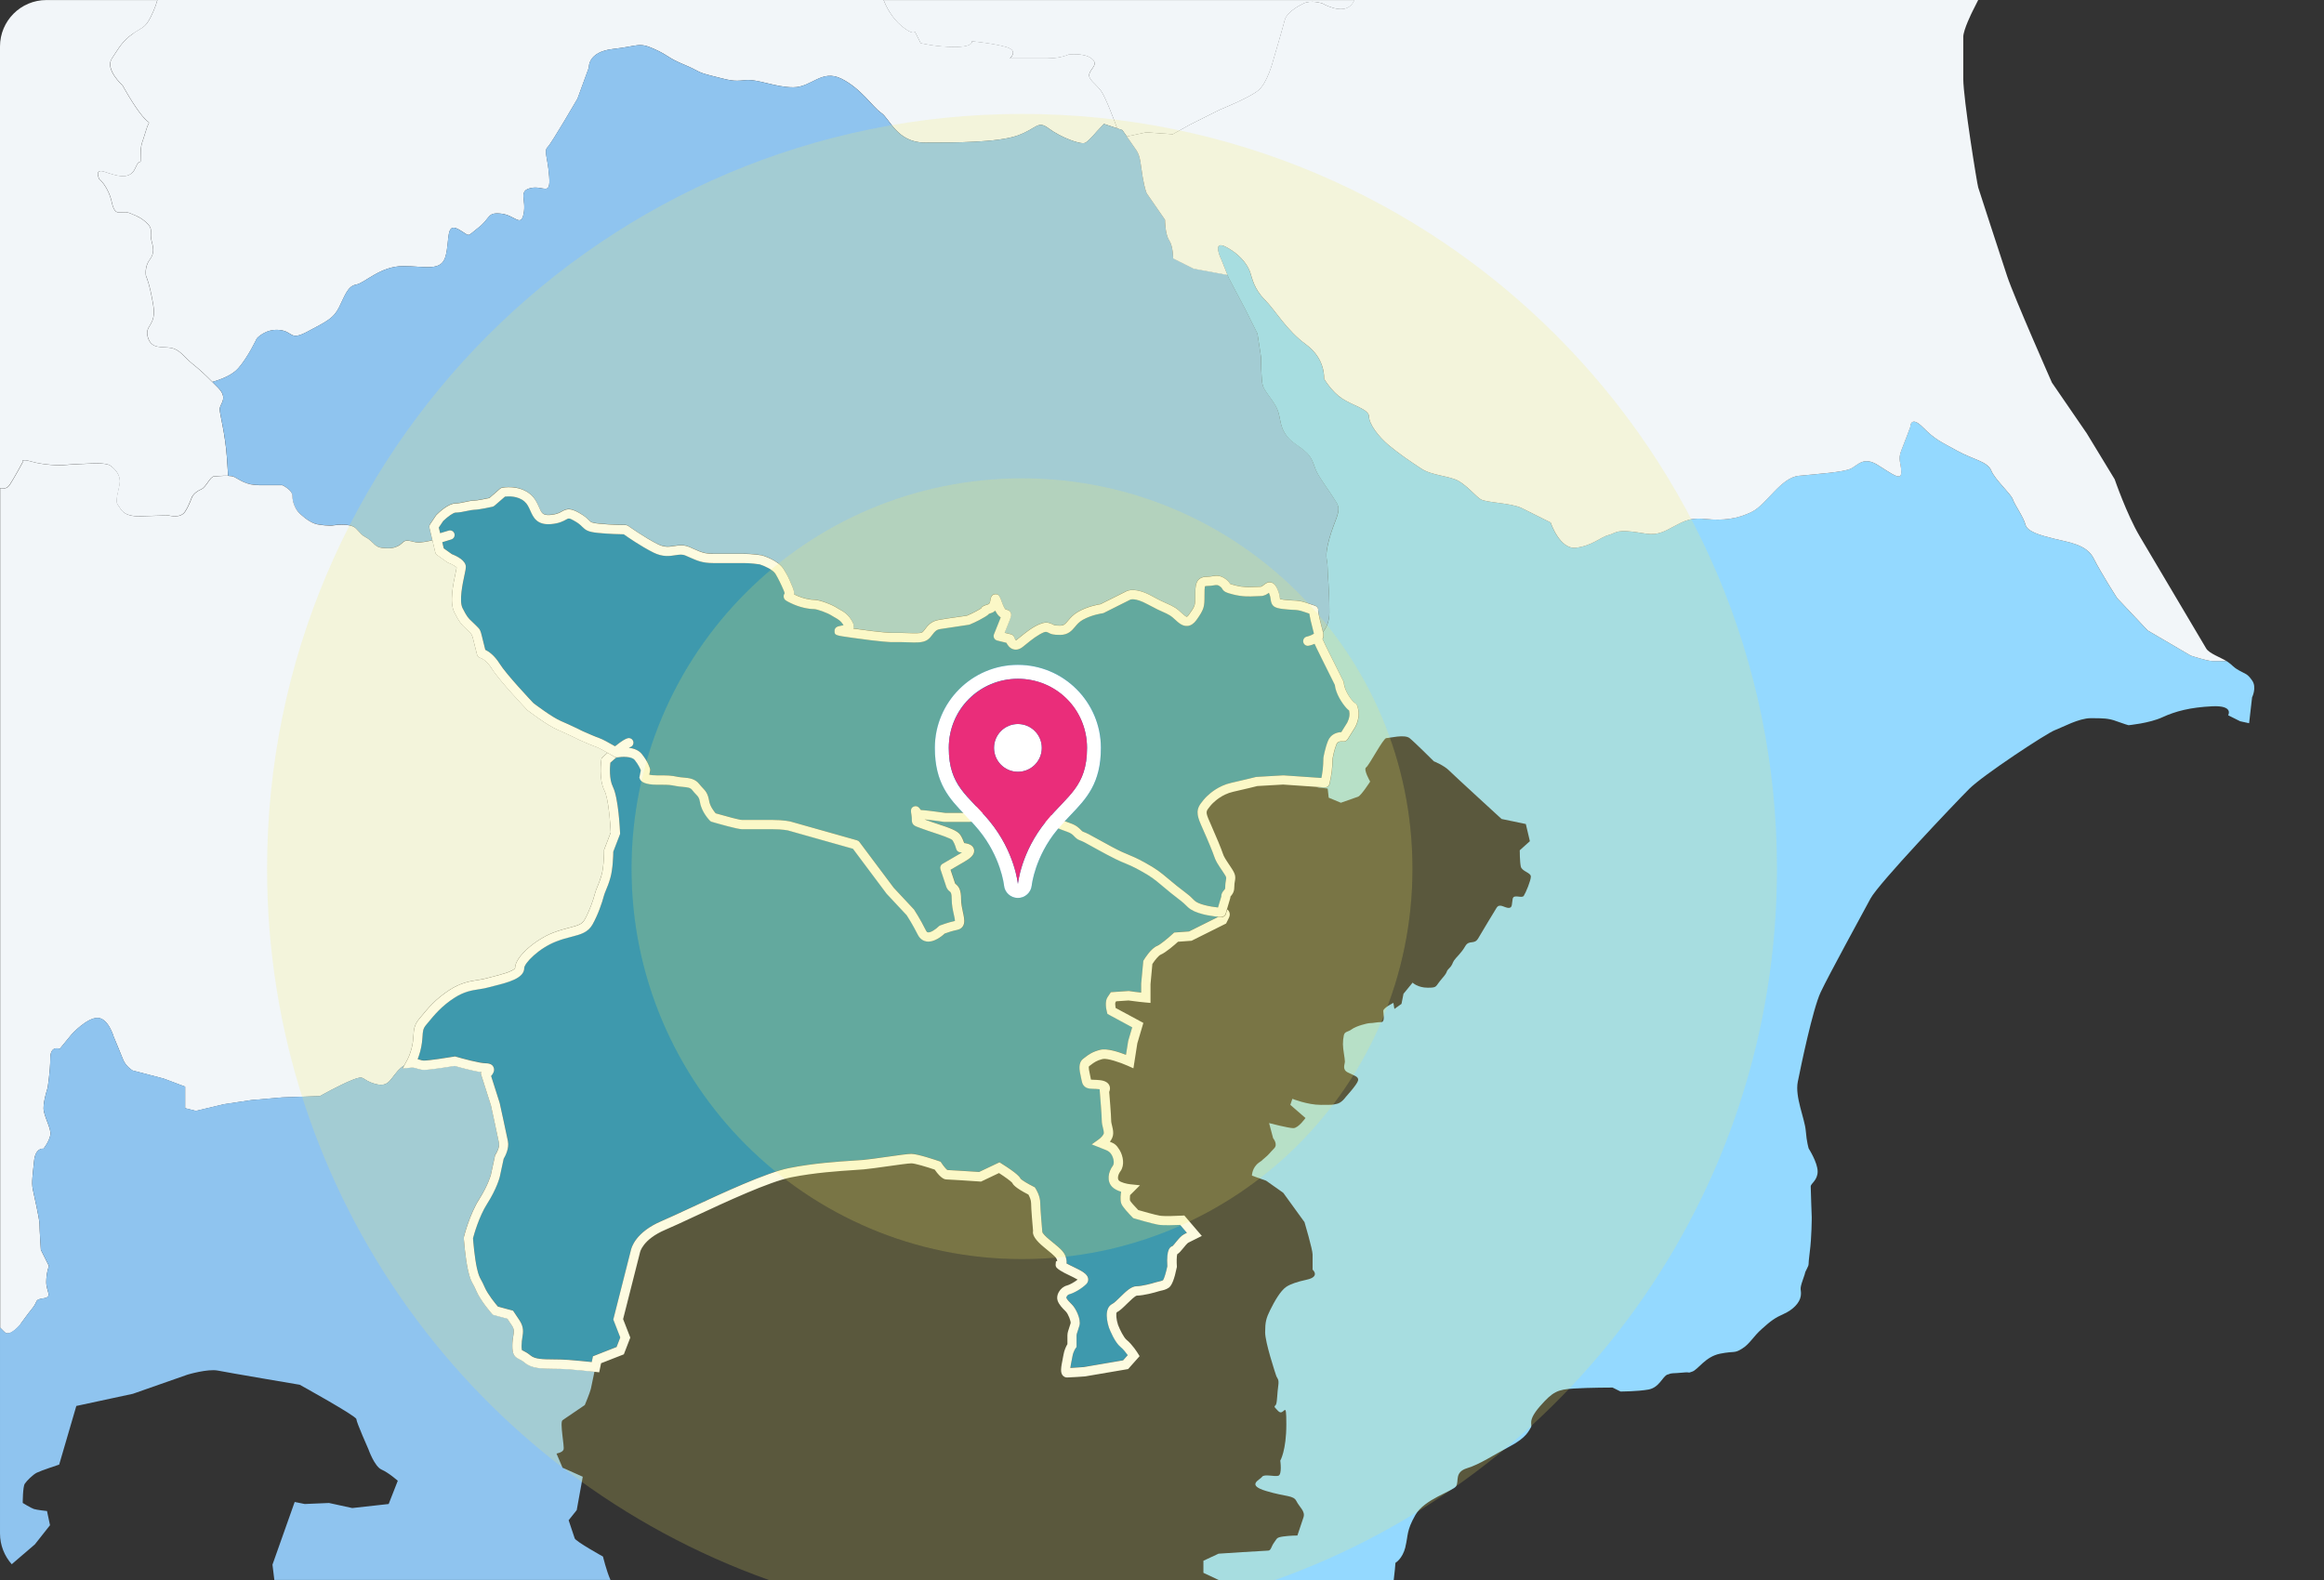 <?xml version="1.0" encoding="UTF-8"?> <svg xmlns="http://www.w3.org/2000/svg" id="_レイヤー_2" width="500" height="340" viewBox="0 0 500 340"><rect x="0" y="0" width="500" height="340" fill="#333333" stroke="none"/><defs><style>.cls-1{fill:#f2f6f9;}.cls-2{fill:#fff;}.cls-3{fill:#1085bf;}.cls-4{fill:none;}.cls-5{fill:#94d9ff;}.cls-6{fill:#f9ee67;opacity:.2;}.cls-7{fill:#ea2d7a;}.cls-8{fill:#8fc4ef;}</style></defs><g id="_コンテンツ"><path class="cls-4" d="M63.4,323.22l2.16.44,5.22-.22,5.01,1.09,7.83-.87,1.96-5s-1.96-1.74-3.48-2.4c-1.52-.65-2.82-4.34-2.82-4.34,0,0-2.61-5.87-2.61-6.53s-12.18-7.39-12.18-7.39c0,0-15.45-2.62-17.62-3.05-2.17-.43-6.52.87-6.52.87l-11.75,4.12-12.18,2.62-3.69,12.62s-3.92,1.3-4.79,1.73c-.87.44-2.18,1.74-2.61,2.39-.44.66-.44,4.13-.44,4.13,0,0,1.74,1.09,2.39,1.3.66.22,2.83.44,2.83.44l.65,3.05-3.26,4.13-4.98,4.27c1.83,2.07,4.5,3.37,7.48,3.37h49.02l-.4-3.29,4.78-13.49Z"></path><path class="cls-4" d="M258.91,335.83l3.26-1.52s10-.66,10.65-.66.65-.87,1.3-1.74c.66-.87.44-1.08,1.96-1.3,1.52-.21,3.05-.21,3.05-.21,0,0,.87-2.62,1.31-3.92.43-1.3-.87-2.18-1.52-3.48-.66-1.3-2.18-.87-6.52-2.18-4.35-1.3-1.31-2.39-.87-3.05.44-.65,2.6,0,3.48-.22.87-.22.44-3.26.44-3.26,0,0,1.3-2.17,1.3-7.83s-.44-1.52-1.74-2.83-.66-.87-.44-1.52.22-2.4.44-3.92c.22-1.52-.22-1.52-.44-2.17-.22-.66-2.38-7.18-2.38-9.34s.22-3.05,1.08-4.79c.87-1.74,2.18-4.14,3.48-5.01q1.3-.86,4.35-1.52c3.05-.65,1.3-2.17,1.3-2.17v-3.26c0-1.09-1.74-6.96-1.74-6.96l-4.57-6.31-3.69-2.61-3.05-1.09s0-1.74,1.53-2.82c1.52-1.08,0,0,1.09-.87,1.09-.87,1.3-1.31,2.16-2.18.87-.87-.22-2.18-.22-2.18l-.87-3.26s4.14,1.09,5.22,1.09,2.61-2.18,2.61-2.18l-3.26-2.83.44-1.3s3.26,1.3,6.09,1.3,2.4,0,3.48-.22c1.09-.22,1.95-1.52,1.95-1.52,0,0,2.39-2.62,2.61-3.48.22-.87-.87-1.09-2.17-1.74-1.31-.66-.66-1.74-.66-2.38s-.42-2.62-.42-3.7,0-1.09.2-1.95c.21-.87.87-.65,1.74-1.3.87-.66,3.26-1.3,3.91-1.3s1.52-.22,2.39-.22.44-1.74.44-2.4,2.18-1.74,2.18-1.74l.21,1.31,1.53-1.09.43-2.17,1.96-2.4s1.09,1.09,3.26,1.09,1.52-.22,3.05-1.95c1.52-1.73.66-1.31,1.52-2.18.86-.87.66-1.09,1.09-1.74.43-.66,1.52-1.52,2.39-3.04.87-1.52,1.95-.22,2.82-1.74.87-1.52,3.26-5.44,3.92-6.52.65-1.09,1.74,0,2.61,0s.66-.87.87-1.96c.22-1.09,1.96,0,2.39-.65.44-.66,1.52-3.26,1.52-4.14s-1.95-1.09-2.17-2.18c-.22-1.09-.22-3.47-.22-3.47l2.18-1.96-.87-3.69-5.22-1.09s-10.22-9.36-11.31-10.45c-1.09-1.09-3.26-1.96-3.26-1.96,0,0-4.13-4.12-5.22-4.99-1.09-.87-4.35,0-5.01,0s-3.69,5.87-4.34,6.3c-.65.43.87,3.05.87,3.05,0,0-1.95,3.05-2.61,3.26-.65.22-3.69,1.3-3.69,1.3l-2.62-1.09-.22-1.96-1.95-.22-.63-.13-6.97-.48-5.55.32c-.48.12-2.75.69-5.22,1.24-2.46.55-4.05,2.17-4.06,2.19-.05.05-.1.09-.16.13h0s-.39.32-1.15,1.33c-.54.72-.42,1.1.6,3.4,1.16,2.6,2.22,5.19,2.55,6.18.24.74.55,1.21,1.58,2.75l.23.35c.91,1.35.99,1.89.8,2.91-.06.32-.13.69-.13,1.32,0,1.07-.51,1.63-.79,1.94-.01.01-.02.02-.03.04,0,.11,0,.22-.04.32l-.71,2.4c.11.08.22.17.31.3.18.25.42.8.03,1.56l-.58,1.17-7.43,3.71-2.91.21c-.77.7-2.69,2.37-3.73,2.78-.43.17-1.24,1.14-1.79,2.01l-.41,4.33v4.05s-1.09-.1-1.09-.1c-.1,0-2.31-.21-3.65-.43l-2.66.18-.16.25c-.06.15-.03.66.05,1.18l5.97,3.22-1.3,4.4-.84,5.37-1.2-.54c-1.68-.75-4.48-1.71-5.44-1.46-1.29.32-1.87.76-2.53,1.27l-.39.3c-.14.22.1,1.29.21,1.8.07.32.14.64.19.93,0,.06.02.11.03.14.14.02.38.02.58.03.37,0,.81.02,1.34.08,1.09.12,1.78.52,2.06,1.19.2.48.12.96-.06,1.34.1,1.16.42,5.11.42,6.08,0,.42.09.77.19,1.17.12.46.25.99.25,1.66s-.33,1.31-.71,1.81c.94.37,1.37.6,2.09,1.79.77,1.29,1.14,3.28.16,4.59-.46.62-.7,1.57-.32,1.96.42.42,1.71.73,2.44.81l2.1.22-2.13,2.12c-.05.46-.06.98,0,1.18.11.24.91,1.17,1.76,2.03.84.24,3.59,1.04,4.64,1.21.98.16,3.78.05,4.78-.01l.49-.03,3.77,4.4-2.89,1.44c-.25.12-.75.74-1.08,1.15-.48.59-.88,1.08-1.33,1.35-.11.45-.15,1.58-.08,2.61v.13s-.02.13-.02.13c-.49,2.43-1.06,3.89-1.71,4.33-.59.41-1.19.54-1.67.64-.18.04-.36.08-.54.14-.69.23-3.21.92-4.65.92-.41.05-1.54,1.17-2.15,1.77-.78.76-1.51,1.49-2.19,1.83-.19.23-.12,1.5.28,2.71.4,1.03,1.25,2.75,1.85,3.22,1.21.96,2.35,2.79,2.4,2.87l.39.63-2.47,2.78-9.27,1.58c-.41.03-3.2.23-3.87.23-.37,0-.71-.16-.94-.45-.54-.66-.36-1.71,0-3.51.07-.33.13-.64.17-.9.18-1.07.6-1.89.85-2.31v-1.87c0-.57.2-1.14.41-1.75.1-.29.2-.59.28-.88.09-.42-.52-2.01-1.04-2.53-.72-.72-1.46-1.46-1.76-2.35-.18-.55-.1-1.19.24-1.81.39-.72,1.05-1.25,1.76-1.43.55-.14,1.56-.68,2.31-1.27-.51-.32-1.34-.72-1.86-.96-.72-.34-1.39-.67-1.85-.98-.68-.45-1.09-.73-1.02-1.37l.06-.6.29-.12c-.14-.68-.49-1-2.37-2.54l-.51-.42c-1.76-1.44-2.55-2.62-2.33-3.51-.09-.98-.42-4.77-.42-5.95,0-.67-.35-1.44-.58-1.85-2.86-1.46-3.33-2.19-3.47-2.52-.3-.36-1.61-1.3-2.86-2.11l-3.87,1.84-.26-.02c-2.61-.17-6.65-.44-7.11-.44-.28,0-1.12,0-2.59-2.12-1.75-.59-4.28-1.35-5.02-1.35-.65,0-3.08.35-5.22.65-1.88.27-3.82.54-4.92.64-.51.05-1.22.09-2.09.15-3.21.21-8.58.55-13.67,1.58-4.66.93-13.95,5.25-20.74,8.41-2.53,1.18-4.72,2.2-6.25,2.85-4.96,2.1-5.48,4.85-5.49,4.88l-3.64,14.36,1.55,3.98-1.39,3.6-4.9,1.92c-.06.28-.13.65-.22,1.06l-.18.89-.91-.1s-.07,0-.1-.01c-.31,1.53-.67,3.26-.78,3.72-.21.87-1.3,3.48-1.3,3.48,0,0-4.13,2.83-4.79,3.26-.64.44.44,5.66.22,6.31-.21.66-1.52.87-1.52.87l1.3,3.04,4.35,1.95-1.3,7.18-1.74,2.18s1.09,3.26,1.31,3.91c.21.66,6.09,3.92,6.09,3.92,0,0,.74,3.09,1.61,5.03h130.91l-3.34-1.57v-2.6Z"></path><path class="cls-4" d="M490,0h-64.38c-.72,1.42-1.29,2.57-1.29,2.57,0,0-1.92,3.85-1.92,5.36v9c0,4.29,2.99,22.73,3.21,23.37.22.65,4.71,14.57,6.22,19.08,1.49,4.5,9.64,22.93,9.64,22.93l7.5,10.93,6,9.87s2.58,7.5,5.36,12.22c2.78,4.71,13.72,23.15,14.35,24.22.61,1.03,3,1.86,4.34,2.68.04.04.12.07.17.1,1.29.86,1.07,1.08,2.57,1.93,1.5.85,1.72.64,2.79,2.14,1.07,1.5,0,3.64,0,3.64l-.64,5.57-1.93-.42-2.58-1.29s1.29-2.15-3.42-1.93c-4.72.22-7.93,1.07-10.73,2.36-2.78,1.29-7.28,1.71-7.28,1.71,0,0-.86-.22-2.56-.85-1.73-.66-3.01-.66-5.58-.66s-6,1.94-7.72,2.58c-1.71.64-15.43,9.65-18.43,12.64-3,3-19.51,20.37-21.22,23.58-1.73,3.22-9.01,16.5-10.72,20.15-1.73,3.65-4.29,16.09-4.93,19.3-.65,3.21,1.5,7.93,1.71,10.5.21,2.57.64,3.86.64,3.86,0,0,1.92,3,1.92,4.93s-1.49,2.56-1.49,3.22.22,6.64.22,6.64c0,0,0,4.29-.43,7.5-.44,3.21,0,2.36-.65,3.65-.64,1.29,0,0-.85,2.35-.85,2.36-.22,1.92-.43,3.43-.21,1.49-1.71,2.99-3.64,3.85-1.93.86-2.78,1.49-4.71,3.22-1.94,1.71-2.57,3.21-4.29,4.28-1.73,1.08-1.49.44-4.71,1.07-3.22.66-4.72,3.42-6,3.86-1.28.44,0,0-2.14.22-2.14.21-2.14,0-3.21.42-1.06.43-1.72,2.79-4.08,3.22-2.35.43-6,.42-6,.42l-1.71-.85s-4.93,0-8.36.21c-3.44.22-4.5.64-7.29,3.85-2.79,3.22-1.5,3.85-1.92,4.51-.43.63-.86,2.14-4.5,4.07-3.64,1.93-6.43,3.86-9.23,4.71-2.78.86-1.71,2.79-2.35,3.86-.64,1.07-6.86,2.79-8.78,6.22-1.95,3.42-1.51,4.28-2.15,6.86-.65,2.57-2.14,3.38-2.14,3.38,0,.36-.2,2.18-.38,3.73h190.15c5.52,0,10-4.48,10-10V10c0-5.52-4.48-10-10-10Z"></path><path class="cls-1" d="M2.11,104.25c.87-1.3,2.75-4.79,2.75-4.79,0,0-.58-.87,1.89-.15,2.46.73,5.95.87,7.26.73,1.3-.15,5.22-.29,5.22-.29,0,0,3.48-.29,4.5.44,1.01.72,2.03,1.88,2.03,3.34s-1.17,4.2-.44,5.08c.72.87,1.01,2.61,4.93,2.46,3.92-.15,6.09-.15,6.09-.15,0,0,2.47.73,3.48-.87,1.02-1.6,1.3-2.91,1.6-3.34.29-.44.87-1.02,1.89-1.45,1.02-.44,1.89-2.76,2.75-2.76.61,0,1.9-.19,3.02-.12-.06-.95-.14-2.21-.26-3.89-.39-5.42-1.55-9.29-1.55-10.45s1.93-2.32-.39-4.64c-.45-.45-.83-.82-1.2-1.2-1.57-1.57-2.65-2.59-4.21-3.84-1.93-1.55-2.71-3.09-4.65-3.48-1.93-.39-4.25.39-5.03-2.32-.77-2.71,1.93-2.32,1.16-6.96-.77-4.65-1.55-6.19-1.55-6.19,0,0-.39-1.92.77-3.48,1.17-1.54.77-2.7.39-4.25-.39-1.55.38-2.33-.78-3.48-1.17-1.16-1.93-1.55-3.86-2.33-1.94-.76-3.1,1.17-3.88-2.32-.77-3.48-2.71-5.03-2.71-5.03,0,0-1.16-2.32,1.16-1.54,2.32.77,5.43,1.95,6.59-.78,1.16-2.7,1.16,0,1.16-2.7s.38-2.7,1.16-5.43c.77-2.7,1.16-.77-.78-3.09-1.93-2.32-4.25-6.57-4.25-6.57,0,0-3.88-3.48-2.32-5.81,1.55-2.33,2.32-3.86,4.64-5.42,2.32-1.54,2.7-1.17,4.26-4.65.39-.88.69-1.73.9-2.52H10C4.48,0,0,4.48,0,10v95.05c1.03.15,1.57,0,2.11-.8Z"></path><path class="cls-1" d="M194,5.63c2.45,2.05,2.86,1.23,2.86,1.23l1.22,2.44s3.26.82,7.35.82,3.67-1.22,3.67-1.22c0,0,4.48.41,7.34,1.22,2.85.82.82,2.45.82,2.45h8.15c2.86,0,4.5-.82,4.5-.82,0,0,3.26-.41,4.89.82,1.63,1.22,0,2.04-.41,3.26-.41,1.23,1.22,2.05,2.45,3.68,1,1.35,2.89,6.4,3.52,8.13l1.11.36s.42.6.97,1.38l4.18-.9,5.71.41,3.67-2.05,6.52-3.26s6.11-2.45,8.16-4.08c2.03-1.63,3.26-6.52,3.26-6.52,0,0,2.04-6.93,2.45-8.56.41-1.63,2.44-2.86,4.07-3.67,1.63-.82,4.08,0,4.08,0,0,0,4.08,2.44,6.11.41.31-.31.56-.71.77-1.14h-101.31c.53,1.39,1.73,3.83,3.9,5.63Z"></path><path class="cls-1" d="M28.72,7.17c-2.32,1.56-3.09,3.1-4.64,5.42-1.55,2.32,2.32,5.81,2.32,5.81,0,0,2.32,4.25,4.25,6.57,1.94,2.32,1.55.39.78,3.09-.78,2.73-1.16,2.71-1.16,5.43s0,0-1.16,2.7c-1.16,2.72-4.26,1.55-6.59.78-2.32-.78-1.16,1.54-1.16,1.54,0,0,1.94,1.55,2.71,5.03.77,3.48,1.93,1.55,3.88,2.32,1.93.77,2.7,1.17,3.86,2.33,1.16,1.16.39,1.93.78,3.48.38,1.55.77,2.71-.39,4.25-1.16,1.56-.77,3.48-.77,3.48,0,0,.77,1.54,1.55,6.19.77,4.64-1.93,4.25-1.16,6.96.77,2.72,3.1,1.94,5.03,2.32,1.94.39,2.72,1.93,4.65,3.48,1.57,1.25,2.65,2.27,4.21,3.84,1.71-.5,4.23-1.42,5.56-2.94,2.14-2.44,3.98-6.41,3.98-6.41,0,0,1.82-2.13,4.88-1.83,3.05.31,2.14,2.45,6.11.31,3.97-2.13,5.5-2.75,6.72-5.2,1.22-2.44,1.84-4.58,3.67-4.88,1.83-.31,5.19-3.97,10.08-3.97s8.24,1.22,9.16-2.13c.92-3.36,0-7.33,2.75-5.81,2.75,1.53,1.52,1.83,4.28-.31,2.74-2.13,1.84-3.36,4.88-3.05,3.05.31,4.28,3.05,4.89,0,.6-3.05-1.22-4.88,1.53-5.5,2.74-.61,4.28,1.84,3.97-2.45-.31-4.27-1.23-5.49-.31-6.4.9-.93,6.4-10.4,6.4-10.4l2.45-6.71s-.31-3.35,5.19-3.97c5.49-.61,5.49-1.52,8.86,0,3.36,1.52,2.75,1.84,6.41,3.36,3.66,1.53,2.45,1.53,6.11,2.45,3.67.91,4.28,1.22,7.02.91,2.75-.31,6.42,1.53,10.38,1.53s6.1-3.98,10.38-1.84c4.27,2.14,6.71,6.11,8.54,7.34,1.84,1.22,3.37,6.4,9.47,6.4s15.58,0,19.85-1.52c4.27-1.53,4.27-3.36,6.72-1.53,2.44,1.84,7.02,3.66,7.94,3.05.92-.61,2.44-2.44,2.44-2.44l1.49-1.59,2.85.95c-.63-1.73-2.51-6.78-3.52-8.13-1.23-1.63-2.86-2.45-2.45-3.68.41-1.22,2.04-2.03.41-3.26-1.63-1.22-4.89-.82-4.89-.82,0,0-1.64.82-4.5.82h-8.15s2.03-1.63-.82-2.45c-2.86-.82-7.34-1.22-7.34-1.22,0,0,.41,1.22-3.67,1.22s-7.35-.82-7.35-.82l-1.22-2.44s-.41.82-2.86-1.23c-2.17-1.8-3.37-4.24-3.9-5.63H33.88c-.22.79-.51,1.64-.9,2.52-1.55,3.48-1.93,3.1-4.26,4.65Z"></path><path class="cls-8" d="M252.4,55.61s.01-2.63-.87-3.94c-.88-1.33-.88-4.39-.88-4.39l-3.94-5.7s-.44-.89-.87-3.52c-.44-2.63-.44-4.38-1.32-5.69-.5-.74-1.4-2.03-2.1-3.02-.55-.78-.97-1.38-.97-1.38l-1.11-.36-2.85-.95-1.49,1.59s-1.52,1.83-2.44,2.44c-.91.61-5.49-1.22-7.94-3.05-2.45-1.83-2.45,0-6.72,1.53-4.27,1.52-13.74,1.52-19.85,1.52s-7.64-5.19-9.47-6.4c-1.83-1.22-4.27-5.2-8.54-7.34-4.28-2.14-6.42,1.84-10.38,1.84s-7.64-1.84-10.38-1.53c-2.75.31-3.36,0-7.02-.91-3.66-.92-2.45-.92-6.11-2.45-3.67-1.52-3.05-1.84-6.41-3.36-3.37-1.52-3.37-.61-8.86,0-5.5.62-5.19,3.97-5.19,3.97l-2.45,6.71s-5.5,9.47-6.4,10.4c-.93.9,0,2.13.31,6.4.31,4.28-1.23,1.84-3.97,2.45-2.75.62-.93,2.45-1.53,5.5-.61,3.05-1.84.31-4.89,0-3.05-.31-2.14.91-4.88,3.05-2.75,2.14-1.52,1.84-4.28.31-2.74-1.52-1.83,2.45-2.75,5.81-.92,3.35-4.27,2.13-9.16,2.13s-8.25,3.67-10.08,3.97c-1.83.31-2.45,2.44-3.67,4.88-1.22,2.45-2.75,3.06-6.72,5.2-3.97,2.14-3.05,0-6.11-.31-3.06-.31-4.88,1.83-4.88,1.83,0,0-1.84,3.97-3.98,6.41-1.33,1.52-3.85,2.45-5.56,2.94.37.37.75.74,1.2,1.2,2.32,2.32.39,3.48.39,4.64s1.17,5.03,1.55,10.45c.12,1.68.2,2.94.26,3.89.5.02.98.09,1.33.27,1.16.58,2.46,1.74,5.37,1.74h4.93s2.17,1.01,2.17,2.32.58,2.61,1.17,3.34c.58.72,2.32,2.17,3.63,2.61,1.3.44,3.62.44,3.62.44,0,0,3.92-.73,5.22.58,1.31,1.31,1.02,1.31,2.32,2.03,1.3.73,1.74,2.03,3.34,2.18,1.6.15,2.32.15,3.48-.44,1.16-.58,1.01-1.45,2.75-1.01,1.74.44,1.45.29,2.91.15.4-.04,1.02-.18,1.68-.35v-.02s0,0,0,0l-.63-2.65c-.06-.27-.01-.56.14-.79l1.25-1.86c.04-.05.08-.1.12-.15.57-.58,2.57-2.46,4.11-2.46.56,0,1.36-.17,2.07-.32.73-.15,1.41-.3,1.95-.3s2.19-.32,3.25-.55l2.29-1.99c.13-.11.29-.19.46-.23.15-.03,3.61-.7,6.12,1.45.98.84,1.44,1.88,1.8,2.71.57,1.3.81,1.83,2.43,1.7,1.38-.11,1.96-.45,2.47-.74,1.12-.64,1.88-.75,3.67.25,1.24.69,1.78,1.23,2.18,1.62.43.43.59.59,2.09.74,3,.3,5.75.3,5.78.3.21,0,.42.07.59.19.03.02,3.38,2.45,6.37,3.94,1.44.71,2.45.55,3.51.39.95-.15,2.02-.32,3.25.2.35.15.66.29.95.42,1.52.67,2.35,1.05,4.22,1.05h6.51c1.91,0,3.81.31,3.89.32.04,0,.09.02.13.03.35.11,3.49,1.11,4.58,2.92.95,1.59.97,1.63,1.92,3.85.27.63.39,1.16.35,1.61.03.02.07.04.11.05,1.79.89,3.48,1.13,4.2,1.13,1.24,0,3.88,1.05,4.88,1.71.18.12.38.23.58.34.84.47,2,1.1,2.86,2.84.22.43.26.89.11,1.3h.07c6.29.91,8.21.93,8.23.93h2.15c.49,0,1,.02,1.51.04,1.04.04,2.48.11,2.89-.18.18-.12.38-.39.59-.67.54-.72,1.29-1.7,2.89-1.97l1.86-.31,4.25-.61c.36-.15,1.6-.69,2.84-1.44.1-.06.18-.11.24-.15.15-.42.49-.53,1.52-.87.29-.09.4-.46.48-1.02.04-.26.16-1.06.97-1.14.84-.08,1.01.39,1.65,2.15.1.26.43,1.13.73,1.16.16.02.65.08.93.55.32.54.17.89-.43,2.4l-.81,2.03,1.37.34c.35.09.62.35.72.7.07.24.25.54.35.59-.02-.01.08-.05.23-.17l1.55-1.24c1.04-.84,3.64-2.74,5.2-2.36.56.14.85.29,1.06.41.19.1.35.19,1.49.19.75,0,1.02-.27,1.66-1.04.49-.59,1.11-1.32,2.17-1.93,2-1.14,4.2-1.54,4.84-1.64l5.38-2.69c.48-.29,2.16-.96,5.62.92,1.84,1,2.64,1.35,3.28,1.63.54.23.96.42,1.72.87.51.3.95.71,1.37,1.1.34.31.98.89,1.18.87.04,0,.21-.09.46-.44,1.36-1.91,1.36-1.99,1.36-4.07s0-4.09,2.54-4.09c.42,0,.76-.05,1.1-.11.81-.13,1.73-.27,2.91.61.57.43.78.75.94,1.03.11.05.41.16,1.19.35,1.73.43,2.95.37,4.14.31.4-.02.79-.04,1.18-.04.25,0,.44-.15.75-.39.35-.28.87-.71,1.58-.53.72.18,1.11.87,1.39,1.53.38.88.45,1.51.5,1.93,0,.04,0,.08.01.12.13.04.39.08.85.14.91.11,1.5.14,2.01.16.9.04,1.54.07,2.83.5l1.86.62c.41.14.68.52.68.95,0,.02.04.95.89,4.07.06.23.11.42.15.6.77-.92,1.37-2.26,1.37-4.21,0-5.42-.39-7.74-.39-9.68s-.77-1.93.39-6.19c1.17-4.25,2.7-5.8,1.54-7.73-1.16-1.93-3.48-5.03-4.25-6.58-.77-1.54-.78-3.09-2.71-4.64-1.93-1.55-3.09-1.94-4.26-3.87-1.16-1.93-.77-3.88-1.93-5.81-1.16-1.93-2.32-3.09-2.71-4.25-.39-1.17-.39-6.2-.39-6.2l-.77-5.03-2.71-5.41-3.48-6.58-.26-.63-7.31-1.35-4.39-2.2Z"></path><path class="cls-1" d="M4.43,284.9s1.45-2.03,2.62-3.48c1.16-1.46.29-1.74,2.32-2.03,2.03-.29.58-1.45.58-3.48s.58-3.48.58-3.48l-1.74-3.48s-.29-4.35-.29-5.52-1.16-6.09-1.45-7.54c-.29-1.45,0-3.19.29-6.1.28-2.9,2.03-2.61,2.03-2.61,0,0,1.17-1.45,1.46-2.9.28-1.45-1.46-4.07-1.46-5.81s.87-4.35.87-4.35c0,0,.58-3.48.58-6.38s2.03-2.03,2.03-2.03l2.62-3.19s3.19-3.48,5.51-3.48,3.48,4.06,3.48,4.06c0,0,1.46,3.48,2.03,4.93.58,1.46,2.03,2.33,2.03,2.33l6.67,1.74,4.64,1.74v4.64l2.32.58,6.09-1.45,5.81-.87,6.68-.58,8.12-.29s4.07-2.32,6.97-3.48c2.9-1.17,1.74,0,4.93.87,3.19.87,3.19-1.45,5.52-3.48.24-.21.47-.37.69-.52l.56-1.02c.28-.51.64-1.25.99-2.5.33-1.22.39-2.11.44-2.9.08-1.23.15-2.3,1.21-3.57l.43-.52c1.41-1.72,3.17-3.86,6.19-5.78,2.42-1.54,4.43-1.85,6.03-2.1.63-.1,1.23-.19,1.77-.34.35-.1.79-.21,1.26-.33,1.17-.29,4.73-1.17,4.98-1.92,0-2.45,4.48-6.16,8.19-7.59,1.34-.51,2.52-.82,3.47-1.07,1.88-.49,2.74-.75,3.27-1.68,1.07-1.88,1.93-4.41,2.21-5.55.15-.6.37-1.13.6-1.69.26-.63.56-1.36.86-2.4.54-1.88.54-5.21.54-5.24v-.19l1.44-3.75c-.1-2.11-.49-7.27-1.34-8.96-1.29-2.57-.7-6.52-.68-6.69l.05-.35.26-.24s.43-.4,1.01-.91c-.87-.49-1.93-1.08-2.34-1.21-.96-.32-3.7-1.54-3.81-1.59-.06-.03-2.52-1.26-4.63-2.16-2.25-.96-6.24-4.03-6.41-4.16-.04-.03-.08-.07-.11-.1-.24-.26-5.97-6.3-7.55-8.82-1.26-2.01-2.47-2.35-2.48-2.35-.35-.09-.65-.38-.74-.73l-.62-2.46c-.1-.39-.17-.71-.24-.97q-.21-.87-.59-1.24c-.12-.12-.27-.26-.45-.44-.21-.21-.4-.38-.56-.54-.91-.86-1.36-1.33-2.42-3.44-1.08-2.17-.24-6.1.26-8.45.1-.45.2-.95.24-1.19-.24-.27-1.07-.75-1.82-1.03-.08-.03-.16-.07-.23-.12l-2.16-1.54c-.2-.14-.34-.35-.39-.58l-.61-2.59c-.67.17-1.28.3-1.68.35-1.46.15-1.17.29-2.91-.15-1.74-.44-1.6.44-2.75,1.01-1.16.58-1.89.58-3.48.44-1.6-.15-2.03-1.45-3.34-2.18-1.3-.72-1.01-.72-2.32-2.03-1.3-1.3-5.22-.58-5.22-.58,0,0-2.32,0-3.62-.44-1.31-.44-3.05-1.89-3.63-2.61-.58-.73-1.17-2.03-1.17-3.34s-2.17-2.32-2.17-2.32h-4.93c-2.91,0-4.21-1.16-5.37-1.74-.36-.18-.84-.25-1.33-.27-1.12-.07-2.41.12-3.02.12-.87,0-1.73,2.32-2.75,2.76-1.01.43-1.6,1.01-1.89,1.45-.29.43-.58,1.74-1.6,3.34-1.01,1.6-3.48.87-3.48.87,0,0-2.17,0-6.09.15-3.92.15-4.21-1.6-4.93-2.46-.73-.87.44-3.63.44-5.08s-1.02-2.62-2.03-3.34c-1.02-.73-4.5-.44-4.5-.44,0,0-3.91.15-5.22.29-1.31.15-4.79,0-7.26-.73-2.47-.73-1.89.15-1.89.15,0,0-1.89,3.48-2.75,4.79-.54.81-1.08.95-2.11.8v180.64c.16.16.44.44.95.95,1.17,1.17,3.48-1.74,3.48-1.74Z"></path><path class="cls-5" d="M302.36,332.88c.64-2.58.2-3.43,2.15-6.86,1.92-3.43,8.14-5.15,8.78-6.22.65-1.07-.43-3,2.35-3.86,2.79-.85,5.58-2.78,9.23-4.71,3.64-1.92,4.07-3.43,4.5-4.07.42-.66-.87-1.29,1.92-4.51,2.8-3.21,3.85-3.64,7.29-3.85,3.42-.21,8.36-.21,8.36-.21l1.71.85s3.65,0,6-.42c2.36-.43,3.02-2.79,4.08-3.22,1.07-.42,1.07-.21,3.21-.42,2.14-.22.86.22,2.14-.22,1.28-.44,2.78-3.21,6-3.86,3.22-.63,2.99,0,4.71-1.07,1.72-1.07,2.35-2.57,4.29-4.28,1.93-1.73,2.78-2.36,4.71-3.22,1.93-.86,3.43-2.36,3.64-3.85.21-1.51-.42-1.07.43-3.43.85-2.35.21-1.06.85-2.35.65-1.29.21-.44.65-3.65.43-3.21.43-7.5.43-7.5,0,0-.22-6-.22-6.64s1.49-1.29,1.49-3.22-1.92-4.93-1.92-4.93c0,0-.43-1.29-.64-3.86-.21-2.57-2.36-7.29-1.71-10.5.64-3.21,3.21-15.65,4.93-19.3,1.71-3.64,8.99-16.93,10.72-20.15,1.71-3.21,18.22-20.58,21.22-23.58,2.99-2.99,16.71-12,18.43-12.64,1.71-.64,5.15-2.58,7.72-2.58s3.85,0,5.58.66c1.71.63,2.56.85,2.56.85,0,0,4.5-.42,7.28-1.71,2.8-1.29,6-2.14,10.73-2.36,4.71-.22,3.42,1.93,3.42,1.93l2.58,1.29,1.93.42.64-5.57s1.07-2.14,0-3.64c-1.07-1.5-1.29-1.29-2.79-2.14-1.5-.85-1.28-1.07-2.57-1.93-.04-.03-.12-.07-.17-.1h-3.02c-1.16,0-4.64-1.16-4.64-1.16l-9.28-5.42-6.58-6.97s-3.48-5.41-5.03-8.51c-1.55-3.09-5.41-3.48-8.52-4.26-3.1-.77-5.81-1.54-6.19-3.09-.39-1.55-2.32-4.26-2.71-5.41-.39-1.16-3.88-4.26-4.64-6.19-.77-1.93-3.88-2.32-7.36-4.26s-4.64-2.32-7.35-5.04c-2.71-2.71-2.71,0-2.71,0,0,0-1.16,3.1-1.93,5.04-.78,1.95,0,2.7,0,4.64s-1.94.39-5.03-1.54c-3.09-1.93-4.26,0-5.8.76-1.55.78-7.36,1.17-11.22,1.55-3.87.39-6.97,6.19-10.06,7.74-3.1,1.55-6.19,1.94-10.06,1.55-3.87-.39-5.03.77-8.12,2.32-3.09,1.55-4.26.77-7.73.39-3.48-.38-3.48.38-5.03.77-1.55.39-3.48,2.32-6.97,2.71-3.48.39-5.41-5.43-5.41-5.43,0,0-3.88-1.93-6.19-3.09-2.32-1.16-7.74-1.16-8.9-1.93-1.16-.77-2.71-2.71-4.64-3.87-1.95-1.17-5.81-1.17-8.12-2.72-2.32-1.54-4.65-3.09-6.97-5.02-2.32-1.93-4.26-4.64-4.26-6.19s-3.48-2.33-5.81-3.88c-2.32-1.54-3.86-4.25-3.86-4.25,0,0,.38-4.25-3.87-7.36-4.26-3.09-6.58-7.35-8.9-9.66-2.32-2.32-2.72-4.65-3.1-5.81-.39-1.16-1.55-3.48-5.03-5.42-3.48-1.93-1.16,2.71-1.16,2.71l1.29,3.23.26.63,3.48,6.58,2.71,5.41.77,5.03s0,5.04.39,6.2c.39,1.16,1.55,2.32,2.71,4.25,1.16,1.93.77,3.88,1.93,5.81,1.17,1.93,2.33,2.32,4.26,3.87,1.93,1.55,1.94,3.1,2.71,4.64.77,1.55,3.1,4.65,4.25,6.58,1.16,1.93-.38,3.48-1.54,7.73-1.16,4.26-.39,4.26-.39,6.19s.39,4.26.39,9.68c0,1.95-.6,3.29-1.37,4.21.08.38.11.68.09.94h0c-.01.19-.06.4-.17.6.31.75,1.11,2.34,1.41,2.94l3.09,6.2c.07.14.1.29.1.44,0,0,.06,1.3,1.38,3.14.39.55.72.92.87,1,.59.3.67.69.84,1.54.37,1.88-.62,3.62-.73,3.81l-1.56,2.5c-.21.34-.62.52-1.02.46-.1-.02-1.08-.14-1.38.62-.5,1.26-.79,2.78-.85,3.13,0,.43-.04,2.35-.34,3.83l-.31,1.54c-.1.49-.54.83-1.05.8l-1.95-.13.63.13,1.95.22.22,1.96,2.62,1.09s3.04-1.09,3.69-1.3c.66-.22,2.61-3.26,2.61-3.26,0,0-1.52-2.62-.87-3.05.66-.44,3.69-6.3,4.34-6.3s3.92-.87,5.01,0c1.09.87,5.22,4.99,5.22,4.99,0,0,2.17.87,3.26,1.96,1.09,1.09,11.31,10.45,11.31,10.45l5.22,1.09.87,3.69-2.18,1.96s0,2.38.22,3.47c.22,1.09,2.17,1.31,2.17,2.18s-1.09,3.48-1.52,4.14c-.43.65-2.17-.44-2.39.65-.22,1.09,0,1.96-.87,1.96s-1.96-1.09-2.61,0c-.66,1.09-3.05,5-3.92,6.52-.87,1.52-1.95.22-2.82,1.74-.87,1.52-1.96,2.38-2.39,3.04-.44.65-.23.87-1.09,1.74-.86.87,0,.44-1.52,2.18-1.52,1.73-.87,1.95-3.05,1.95s-3.26-1.09-3.26-1.09l-1.96,2.4-.43,2.17-1.53,1.09-.21-1.31s-2.18,1.09-2.18,1.74.44,2.4-.44,2.4-1.74.22-2.39.22-3.04.65-3.91,1.3c-.87.66-1.53.44-1.74,1.3q-.2.86-.2,1.95c0,1.09.42,3.05.42,3.7s-.66,1.73.66,2.38c1.3.66,2.39.87,2.17,1.74-.22.87-2.61,3.48-2.61,3.48,0,0-.86,1.3-1.95,1.52-1.09.22-.66.22-3.48.22s-6.09-1.3-6.09-1.3l-.44,1.3,3.26,2.83s-1.52,2.18-2.61,2.18-5.22-1.09-5.22-1.09l.87,3.26s1.09,1.31.22,2.18c-.87.87-1.08,1.3-2.16,2.18-1.09.87.44-.21-1.09.87-1.53,1.08-1.53,2.82-1.53,2.82l3.05,1.09,3.69,2.61,4.57,6.31s1.74,5.87,1.74,6.96v3.26s1.74,1.52-1.3,2.17q-3.05.66-4.35,1.52c-1.3.87-2.62,3.27-3.48,5.01-.86,1.73-1.08,2.61-1.08,4.79s2.16,8.69,2.38,9.34c.22.65.66.66.44,2.17-.22,1.52-.22,3.26-.44,3.92s-.87.22.44,1.52,1.74-2.83,1.74,2.83-1.3,7.83-1.3,7.83c0,0,.43,3.04-.44,3.26-.87.22-3.04-.43-3.48.22-.44.66-3.48,1.75.87,3.05,4.34,1.31,5.87.87,6.52,2.18.65,1.3,1.95,2.18,1.52,3.48-.44,1.3-1.31,3.92-1.31,3.92,0,0-1.52,0-3.05.21-1.52.22-1.3.43-1.96,1.3-.65.87-.64,1.74-1.3,1.74s-10.65.66-10.65.66l-3.26,1.52v2.6l3.34,1.57h37.6c.18-1.56.38-3.38.38-3.73,0,0,1.49-.81,2.14-3.38Z"></path><path class="cls-8" d="M123.65,331.05c-.22-.65-1.31-3.91-1.31-3.91l1.74-2.18,1.3-7.18-4.35-1.95-1.3-3.04s1.31-.22,1.52-.87c.22-.65-.86-5.87-.22-6.31.66-.44,4.79-3.26,4.79-3.26,0,0,1.09-2.6,1.3-3.48.11-.46.47-2.19.78-3.72-1.54-.16-3.75-.38-5.73-.54-1.09-.08-2.13-.09-3.13-.1-2.49-.02-4.64-.04-6.14-1.29-.49-.41-.86-.59-1.18-.76-1.1-.55-1.5-1.08-1.5-2.91,0-.86.11-1.55.2-2.1.16-1,.23-1.45-.32-2.28l-.95-1.43-3.12-.85-.2-.22c-.1-.11-2.43-2.75-3.36-4.91-.28-.67-.5-1.07-.69-1.42-.43-.79-.71-1.36-1.11-3.11-.59-2.66-.88-6.65-.89-6.82v-.16s.03-.15.03-.15c.05-.2,1.22-4.85,3.32-8.14,1.91-2.99,2.48-5.2,2.48-5.22l.91-4.21.11-.16c.24-.36.89-1.6.72-2.44-.28-1.43-1.72-8.04-1.74-8.11l-2.21-6.94.22-.19c-1.92-.25-4.9-1.09-5.8-1.35-1.11.18-5.25.85-6.61.85-.57,0-1.06-.15-1.5-.28-.44-.13-.82-.25-1.21-.21l-1.89.19.35-.65c-.22.14-.44.3-.69.52-2.32,2.03-2.32,4.36-5.52,3.48-3.19-.87-2.03-2.03-4.93-.87-2.9,1.16-6.97,3.48-6.97,3.48l-8.12.29-6.68.58-5.81.87-6.09,1.45-2.32-.58v-4.64l-4.64-1.74-6.67-1.74s-1.45-.87-2.03-2.33c-.58-1.45-2.03-4.93-2.03-4.93,0,0-1.16-4.06-3.48-4.06s-5.51,3.48-5.51,3.48l-2.62,3.19s-2.03-.87-2.03,2.03-.58,6.38-.58,6.38c0,0-.87,2.61-.87,4.35s1.74,4.36,1.46,5.81c-.29,1.45-1.46,2.9-1.46,2.9,0,0-1.74-.29-2.03,2.61-.29,2.91-.58,4.65-.29,6.1.29,1.45,1.45,6.38,1.45,7.54s.29,5.52.29,5.52l1.74,3.48s-.58,1.45-.58,3.48,1.45,3.19-.58,3.48c-2.03.29-1.16.58-2.32,2.03-1.17,1.45-2.62,3.48-2.62,3.48,0,0-2.32,2.91-3.48,1.74-.51-.51-.79-.79-.95-.95v44.31c0,2.54.96,4.86,2.52,6.63l4.98-4.27,3.26-4.13-.65-3.05s-2.18-.22-2.83-.44c-.65-.22-2.39-1.3-2.39-1.3,0,0,0-3.48.44-4.13.43-.65,1.73-1.95,2.61-2.39.87-.44,4.79-1.73,4.79-1.73l3.69-12.62,12.18-2.62,11.75-4.12s4.35-1.3,6.52-.87c2.17.44,17.62,3.05,17.62,3.05,0,0,12.18,6.73,12.18,7.39s2.61,6.53,2.61,6.53c0,0,1.3,3.69,2.82,4.34,1.52.66,3.48,2.4,3.48,2.4l-1.96,5-7.83.87-5.01-1.09-5.22.22-2.16-.44-4.78,13.49.4,3.29h72.32c-.87-1.94-1.61-5.03-1.61-5.03,0,0-5.88-3.26-6.09-3.92Z"></path><path class="cls-3" d="M131.33,164.09c-.1.93-.29,3.52.53,5.15,1.22,2.45,1.52,9.22,1.55,9.98v.21s-1.45,3.8-1.45,3.8c0,.78-.08,3.72-.62,5.6-.33,1.16-.66,1.97-.93,2.62-.22.53-.39.95-.51,1.41-.32,1.3-1.24,3.98-2.42,6.06-.98,1.71-2.53,2.11-4.51,2.63-.95.25-2.03.53-3.26,1-3.78,1.45-6.91,4.7-6.91,5.74,0,2.23-3.6,3.13-6.5,3.84-.45.11-.87.21-1.2.31-.66.19-1.32.29-2.01.4-1.57.24-3.19.49-5.26,1.81-2.75,1.75-4.39,3.75-5.72,5.36l-.44.53c-.64.77-.68,1.32-.75,2.42-.05.84-.12,1.88-.51,3.3-.18.64-.36,1.18-.54,1.62.14.04.27.08.39.11.35.11.65.2.93.2,1.12,0,5.08-.62,6.51-.86l.23-.04.22.07c1.33.39,5.08,1.41,6.39,1.41,1.12,0,1.54.51,1.7.93.24.67-.13,1.33-.56,1.81l1.84,5.8c.08.36,1.49,6.79,1.77,8.23.31,1.56-.57,3.22-.91,3.77l-.84,3.89c-.03.13-.65,2.55-2.74,5.84-1.72,2.71-2.81,6.58-3.02,7.39.06.77.34,4.14.83,6.37.35,1.56.56,1.94.91,2.58.2.37.45.83.78,1.59.66,1.53,2.27,3.5,2.83,4.15l3.27.89,1.37,2.05c.98,1.48.81,2.56.63,3.7-.08.53-.17,1.08-.17,1.78,0,.77.07.95.09.97.02,0,.18.09.31.15.36.18.9.45,1.56,1.01.95.79,2.68.8,4.88.82.99,0,2.11.02,3.27.11,1.67.13,3.51.31,4.98.46.09-.43.15-.71.15-.71l.11-.53,5.09-2,.79-2.05-1.5-3.86,3.77-14.85c.11-.58.98-3.95,6.67-6.36,1.5-.64,3.67-1.65,6.19-2.82,6.88-3.2,16.29-7.58,21.19-8.56,5.22-1.05,10.68-1.4,13.93-1.61.85-.05,1.54-.1,2.04-.14,1.05-.1,2.96-.37,4.82-.63,2.93-.42,4.76-.67,5.5-.67,1.4,0,5.24,1.31,5.99,1.57l.32.11.19.28c.42.64.99,1.32,1.26,1.51,1.04.04,5.58.34,6.83.42l4.39-2.08.46.29c3.36,2.1,3.93,2.91,4.08,3.25.29.31,1.57,1.09,2.81,1.71l.24.12.15.22c.11.16,1.03,1.61,1.03,3.17,0,1.24.43,5.95.43,6l.03.31c.13.22.5.74,1.56,1.61l.51.42c2.07,1.69,2.84,2.32,3.11,3.89.05.3.05.55.01.77.36.21.87.45,1.37.69,1.93.92,3.12,1.54,3.29,2.55.08.44-.07.88-.4,1.2-.95.95-2.62,1.94-3.73,2.22-.3.08-.59.54-.58.71.14.4.74,1,1.27,1.53.73.73,1.92,3.03,1.57,4.43-.09.36-.21.71-.33,1.05-.14.4-.3.86-.3,1.1v2.5l-.2.27s-.51.71-.68,1.74c-.05.28-.11.62-.19.97-.08.41-.21,1.05-.27,1.53.9-.05,2.27-.14,2.88-.19l8.48-1.45.99-1.12c-.41-.57-1-1.32-1.53-1.74-1.24-.98-2.29-3.6-2.49-4.12-.33-1-1.22-4.21.71-5.17.39-.2,1.08-.87,1.68-1.46,1.22-1.2,2.38-2.34,3.56-2.34,1.1,0,3.35-.6,4.02-.82.26-.08.5-.14.75-.19.36-.08.65-.14.91-.3.23-.34.64-1.68.91-2.98-.24-3.9.68-4.21,1.13-4.35.09-.07.48-.55.74-.87.54-.67,1.1-1.36,1.74-1.68l.6-.3-1.45-1.7c-1.1.05-3.6.14-4.72-.04-1.35-.23-4.97-1.3-5.12-1.34l-.24-.07-.18-.18c-.79-.79-2.16-2.24-2.42-3-.27-.85-.08-2.18-.04-2.44v-.07c-.67-.21-1.4-.53-1.89-1.03-1.24-1.23-.88-3.23.13-4.57.34-.45.21-1.54-.28-2.37q-.42-.69-1.18-.99l-3.09-1.23,1.5-1.07c.52-.37,1.1-1.03,1.1-1.35,0-.42-.09-.77-.19-1.17-.12-.46-.25-.99-.25-1.66,0-.86-.31-4.79-.43-6.23l-.03-.38c-.05,0-.11-.02-.17-.02-.47-.05-.86-.06-1.18-.07-.99-.03-2.23-.06-2.53-1.84-.04-.27-.1-.55-.17-.83-.29-1.31-.64-2.93.55-3.83l.37-.28c.74-.56,1.58-1.2,3.26-1.62,1.44-.37,3.99.47,5.54,1.08l.48-3.01.86-2.91-5.33-2.88-.11-.43c-.16-.65-.48-2.27.14-3.19l.71-1.06,3.87-.26.12.02c.7.12,1.74.24,2.53.32v-1.94l.46-4.89.12-.2c.25-.41,1.55-2.49,2.88-3.02.63-.25,2.36-1.69,3.38-2.63l.26-.24,3.2-.23,6.32-3.15s-.01,0-.02,0c-.17-.02-.37-.04-.59-.06-.03,0-.05,0-.08,0-.46-.06-.99-.14-1.56-.25-.04,0-.08-.02-.13-.02-.28-.06-.56-.12-.84-.19-.05-.01-.09-.02-.14-.04-.58-.15-1.15-.33-1.67-.56-.05-.02-.1-.04-.14-.06-.25-.11-.48-.23-.69-.37-.04-.03-.08-.05-.12-.08-.22-.14-.42-.29-.58-.46q-.92-.92-1.49-1.35c-.09-.07-.2-.15-.33-.25-.38-.29-.94-.72-1.81-1.42-.79-.64-1.41-1.15-1.93-1.6-1.52-1.28-2.28-1.92-4.73-3.26-1.62-.88-2.37-1.19-3.17-1.52-.22-.09-.44-.18-.68-.28-.74-.31-1.68-.75-3.26-1.6-.69-.37-1.28-.7-1.81-.98-.52-.29-.97-.53-1.36-.75-.72-.4-1.23-.68-1.62-.89-.2-.1-.37-.19-.52-.25-.15-.07-.29-.12-.42-.17-.61-.2-.97-.57-1.28-.89-.34-.35-.66-.68-1.51-.97-1.9-.64-3.76-1.56-3.84-1.6l-.8-.4c-.09-.02-.2-.05-.31-.08-.03,0-.07-.02-.11-.03-.09-.02-.19-.04-.29-.07-.05-.01-.11-.02-.16-.04-.11-.02-.23-.05-.35-.07-.06-.01-.12-.02-.18-.04-.19-.04-.4-.08-.63-.12-1.63-.29-2.13-.69-2.59-1.14-.17-.17-.39-.39-2.8-.39-.59,0-1.11-.03-1.56-.07-1.36-.13-2.14-.4-2.71-.6-.08-.03-.16-.06-.22-.08-.13-.04-.24-.07-.34-.07-.25,0-.49.17-1.08.61l-2.73,2.06h-.33s0,0,0,0h-5.27s-.09,0-.14,0c-1.23-.18-3.12-.43-4.27-.55.13.05.27.1.42.16.7.26,1.49.52,2.28.79,2.71.9,4.41,1.49,5.01,2.39.39.59.67,1.26.84,1.76.11.01.22.03.33.05.77.14,1.55.47,1.76,1.25.31,1.15-.85,2.01-2.02,2.7l-3.01,1.75c.3.9.78,2.33.98,2.95.02.04.09.09.14.13.73.59,1.15,1.32,1.15,3.28,0,.96.21,1.91.39,2.75.03.16.07.31.1.46.22,1.05.33,1.9-.12,2.6-.18.28-.53.63-1.18.76-1.07.22-2.16.59-2.65.77-.03.01-.07.03-.1.04,0,0-.02.02-.03.03-.07.06-.14.13-.23.21-.01,0-.02.02-.04.03-.1.08-.2.17-.32.26-.02.01-.04.03-.05.04-.11.09-.24.17-.37.26-.03.02-.05.03-.08.05-.13.08-.26.16-.39.24-.04.02-.07.04-.11.06-.13.07-.27.14-.41.2-.05.02-.1.04-.15.06-.13.05-.26.1-.4.14-.06.02-.12.03-.18.05-.13.03-.25.05-.38.06-.07,0-.14.02-.21.02-.04,0-.08.01-.12.01-.14,0-.27-.01-.41-.03-.57-.09-1.35-.42-1.89-1.48-1.06-2.14-2.14-3.82-2.37-4.16l-4.28-4.58s-.05-.05-.07-.08l-7.22-9.65-13.93-3.93h0s-1.17-.28-3.44-.28h-6.49c-1,0-5.21-1.21-6.48-1.58l-.25-.07-.18-.18c-.07-.07-1.77-1.8-2.13-3.95-.16-1-.38-1.22-.85-1.7-.23-.24-.52-.54-.84-.96-.38-.51-.96-.58-2.03-.67-.44-.04-.9-.08-1.38-.17-1.27-.26-1.59-.29-3.31-.29-.25,0-.52,0-.83,0-2.55,0-3.4-.63-3.67-1.16l-.16-.31.07-.34s0,0,0,0l.26-1.29c-.13-.36-.5-1.21-1.31-2.21-.65-.82-2.76-.74-3.68-.58l-.34.06c-.51.44-.96.84-1.23,1.08Z"></path><path class="cls-2" d="M262.73,197.34c-.09,0-.31-.02-.61-.05,0,0,.01,0,.02,0l-6.32,3.15-3.2.23-.26.24c-1.02.94-2.75,2.38-3.38,2.63-1.33.53-2.63,2.61-2.88,3.02l-.12.2-.46,4.89v1.94c-.79-.08-1.83-.2-2.53-.32l-.12-.02-3.87.26-.71,1.06c-.62.92-.31,2.54-.14,3.19l.11.43,5.33,2.88-.86,2.91-.48,3.01c-1.56-.61-4.1-1.45-5.54-1.08-1.69.42-2.52,1.05-3.26,1.62l-.37.28c-1.19.9-.84,2.53-.55,3.83.06.29.12.56.17.83.3,1.78,1.53,1.82,2.53,1.84.32,0,.72.02,1.18.07.06,0,.12.01.17.02l.03.38c.12,1.44.43,5.37.43,6.23,0,.67.13,1.19.25,1.66.1.4.19.75.19,1.17,0,.32-.58.98-1.1,1.35l-1.5,1.07,3.09,1.23q.77.3,1.18.99c.49.83.62,1.91.28,2.37-1,1.34-1.37,3.34-.13,4.57.49.5,1.22.82,1.9,1.03v.07c-.05.26-.25,1.58.03,2.44.26.76,1.63,2.2,2.42,3l.18.18.24.07c.15.04,3.77,1.11,5.12,1.34,1.12.18,3.62.09,4.72.04l1.45,1.7-.6.3c-.63.32-1.19,1.01-1.74,1.68-.26.32-.65.8-.74.87-.45.15-1.37.46-1.13,4.35-.27,1.3-.68,2.64-.91,2.98-.26.16-.55.22-.91.3-.25.05-.49.11-.75.19-.67.23-2.93.82-4.02.82-1.18,0-2.33,1.14-3.56,2.34-.6.59-1.28,1.27-1.68,1.46-1.93.96-1.04,4.17-.71,5.17.2.52,1.25,3.14,2.49,4.12.53.42,1.12,1.17,1.53,1.74l-.99,1.12-8.48,1.45c-.61.04-1.98.14-2.88.19.06-.48.19-1.12.27-1.53.07-.35.14-.68.19-.97.17-1.03.68-1.74.68-1.74l.2-.27v-2.5c0-.24.16-.69.3-1.1.12-.34.24-.7.33-1.05.35-1.4-.83-3.7-1.57-4.43-.53-.53-1.13-1.13-1.27-1.53,0-.17.28-.64.58-.71,1.11-.28,2.78-1.28,3.73-2.22.33-.33.47-.77.4-1.2-.17-1.01-1.36-1.63-3.29-2.55-.5-.24-1.02-.49-1.37-.69.04-.22.04-.47-.01-.77-.27-1.57-1.04-2.2-3.11-3.89l-.51-.42c-1.06-.86-1.43-1.38-1.56-1.61l-.03-.31s-.43-4.76-.43-6c0-1.56-.93-3.01-1.03-3.17l-.15-.22-.24-.12c-1.24-.62-2.51-1.39-2.81-1.71-.15-.35-.72-1.15-4.08-3.25l-.46-.29-4.39,2.08c-1.25-.08-5.79-.38-6.83-.42-.27-.19-.84-.87-1.26-1.51l-.19-.28-.32-.11c-.75-.26-4.59-1.57-5.99-1.57-.74,0-2.57.25-5.5.67-1.85.26-3.77.54-4.82.63-.5.04-1.19.09-2.04.14-3.26.21-8.71.56-13.93,1.61-4.9.98-14.31,5.36-21.19,8.56-2.52,1.17-4.69,2.18-6.19,2.82-5.69,2.41-6.56,5.78-6.67,6.36l-3.77,14.85,1.5,3.86-.79,2.05-5.09,2-.11.53s-.06.28-.15.71c-1.47-.15-3.3-.33-4.98-.46-1.16-.09-2.28-.1-3.27-.11-2.19-.02-3.93-.03-4.88-.82-.67-.56-1.21-.83-1.56-1.01-.13-.06-.29-.14-.31-.15-.01-.03-.09-.21-.09-.97,0-.7.09-1.25.17-1.78.18-1.14.35-2.22-.63-3.7l-1.37-2.05-3.27-.89c-.55-.65-2.17-2.62-2.83-4.15-.32-.75-.57-1.22-.78-1.59-.35-.64-.56-1.03-.91-2.58-.49-2.22-.77-5.59-.83-6.37.21-.81,1.3-4.69,3.02-7.39,2.1-3.29,2.71-5.71,2.74-5.84l.84-3.89c.33-.55,1.22-2.21.91-3.77-.28-1.44-1.69-7.87-1.77-8.23l-1.84-5.8c.43-.48.8-1.13.56-1.81-.15-.43-.57-.93-1.7-.93-1.31,0-5.06-1.02-6.39-1.41l-.22-.07-.23.04c-1.43.24-5.39.86-6.51.86-.27,0-.58-.09-.93-.2-.12-.04-.25-.08-.39-.11.18-.44.36-.98.54-1.62.38-1.42.45-2.46.51-3.3.07-1.1.11-1.65.75-2.42l.44-.53c1.32-1.61,2.97-3.61,5.72-5.36,2.07-1.32,3.69-1.57,5.26-1.81.7-.11,1.36-.21,2.01-.4.33-.09.74-.2,1.2-.31,2.89-.72,6.5-1.61,6.5-3.84,0-1.04,3.13-4.29,6.91-5.74,1.24-.48,2.31-.76,3.26-1,1.97-.51,3.53-.92,4.51-2.63,1.18-2.08,2.09-4.76,2.42-6.06.12-.46.29-.88.51-1.41.27-.65.61-1.46.93-2.62.54-1.89.61-4.83.62-5.6l1.46-3.8v-.21c-.04-.76-.34-7.53-1.56-9.98-.81-1.63-.63-4.23-.53-5.15.27-.24.71-.64,1.23-1.08l.34-.06c-.23.04-.46,0-.67-.11,0,0-.13-.07-.31-.19l-.14-.08c-.23-.13-.62-.36-1.06-.61-.58.51-.99.88-1.01.91l-.26.24-.05.35c-.03.17-.61,4.12.68,6.69.84,1.69,1.24,6.85,1.34,8.96l-1.44,3.75v.19s0,3.36-.54,5.24c-.3,1.05-.6,1.77-.86,2.4-.23.56-.45,1.08-.6,1.69-.29,1.15-1.14,3.67-2.21,5.55-.54.94-1.39,1.19-3.27,1.68-.95.25-2.13.56-3.47,1.07-3.71,1.42-8.19,5.14-8.19,7.59-.25.75-3.81,1.63-4.98,1.92-.48.12-.91.23-1.26.33-.54.16-1.14.25-1.77.34-1.61.25-3.61.55-6.03,2.1-3.02,1.92-4.77,4.06-6.19,5.78l-.43.52c-1.06,1.27-1.13,2.34-1.21,3.57-.05.79-.11,1.68-.44,2.9-.35,1.25-.71,1.99-.99,2.5l-.56,1.02-.35.65,1.89-.19c.39-.04.77.07,1.21.21.44.13.94.28,1.5.28,1.36,0,5.5-.67,6.61-.85.9.26,3.89,1.1,5.8,1.35l-.22.19,2.21,6.94c.01.07,1.46,6.68,1.74,8.11.17.84-.48,2.08-.72,2.44l-.11.16-.91,4.21s-.58,2.23-2.48,5.22c-2.1,3.29-3.27,7.94-3.32,8.14l-.04.15v.16c.02.17.31,4.16.9,6.82.39,1.75.67,2.32,1.11,3.11.19.35.41.75.69,1.42.93,2.16,3.26,4.8,3.36,4.91l.2.22,3.12.85.95,1.43c.55.83.48,1.28.32,2.28-.09.55-.2,1.24-.2,2.1,0,1.84.39,2.36,1.5,2.91.32.16.69.35,1.18.76,1.5,1.25,3.65,1.26,6.14,1.29,1,0,2.04.02,3.13.1,1.98.16,4.19.38,5.73.54.03,0,.07,0,.1.01l.91.1.18-.89c.08-.41.16-.78.22-1.06l4.9-1.92,1.39-3.6-1.55-3.98,3.64-14.36s.52-2.78,5.49-4.88c1.53-.65,3.72-1.67,6.25-2.85,6.78-3.16,16.08-7.48,20.74-8.41,5.09-1.02,10.46-1.37,13.67-1.58.87-.06,1.58-.1,2.09-.15,1.1-.1,3.04-.38,4.92-.64,2.14-.3,4.57-.65,5.22-.65.74,0,3.27.76,5.02,1.35,1.46,2.12,2.3,2.12,2.59,2.12.46,0,4.5.26,7.11.44l.26.02,3.87-1.84c1.25.8,2.56,1.75,2.86,2.11.13.33.61,1.06,3.47,2.52.23.42.58,1.18.58,1.85,0,1.18.33,4.97.42,5.95-.21.89.57,2.07,2.33,3.51l.51.42c1.88,1.54,2.23,1.86,2.37,2.54l-.29.12-.06.6c-.07.65.34.92,1.02,1.37.46.31,1.13.63,1.85.98.51.25,1.35.65,1.86.96-.76.59-1.76,1.13-2.31,1.27-.71.18-1.37.72-1.76,1.43-.34.62-.42,1.26-.24,1.81.3.89,1.04,1.63,1.76,2.35.52.52,1.13,2.11,1.04,2.53-.08.3-.18.6-.28.88-.21.61-.41,1.18-.41,1.75v1.87c-.25.42-.67,1.23-.85,2.31-.04.26-.11.58-.17.9-.36,1.8-.54,2.85,0,3.51.23.28.58.45.94.45.67,0,3.46-.2,3.87-.23l9.27-1.58,2.47-2.78-.39-.63c-.05-.08-1.19-1.91-2.4-2.87-.6-.47-1.45-2.19-1.85-3.22-.4-1.21-.47-2.48-.28-2.71.68-.34,1.41-1.06,2.19-1.83.61-.6,1.74-1.72,2.15-1.77,1.44,0,3.96-.69,4.65-.92.18-.06.36-.1.54-.14.48-.1,1.08-.23,1.67-.64.65-.44,1.22-1.9,1.71-4.33l.03-.13v-.13c-.08-1.03-.04-2.16.07-2.61.45-.27.85-.76,1.33-1.35.33-.41.83-1.03,1.08-1.15l2.89-1.44-3.77-4.4-.49.03c-1,.06-3.8.17-4.78.01-1.04-.17-3.8-.97-4.64-1.21-.84-.86-1.65-1.79-1.76-2.03-.06-.2-.05-.72,0-1.18l2.13-2.12-2.1-.22c-.74-.08-2.02-.38-2.44-.81-.39-.39-.15-1.34.32-1.96.98-1.31.61-3.3-.16-4.59-.72-1.19-1.15-1.42-2.09-1.79.39-.5.71-1.13.71-1.81s-.13-1.19-.25-1.66c-.1-.4-.19-.75-.19-1.17,0-.97-.32-4.92-.42-6.08.17-.38.25-.87.06-1.34-.28-.67-.97-1.07-2.06-1.19-.53-.06-.98-.07-1.34-.08-.2,0-.44-.01-.58-.03,0-.04-.02-.08-.03-.14-.05-.29-.12-.61-.19-.93-.11-.51-.35-1.58-.21-1.8l.39-.3c.67-.51,1.25-.95,2.53-1.27.96-.24,3.76.71,5.44,1.46l1.2.54.84-5.37,1.3-4.4-5.97-3.22c-.09-.51-.11-1.03-.05-1.18l.16-.25,2.66-.18c1.34.21,3.55.42,3.65.43l1.09.1v-4.05s.4-4.33.4-4.33c.56-.87,1.37-1.84,1.79-2.01,1.04-.42,2.96-2.08,3.73-2.78l2.91-.21,7.43-3.71.58-1.17c.39-.77.15-1.31-.03-1.56-.09-.13-.2-.22-.31-.3l-.28.96c-.13.45-.55.73-1.02.71Z"></path><path class="cls-2" d="M202.95,201.19s.02-.02.04-.03c-.01,0-.02.02-.04.03Z"></path><path class="cls-2" d="M224.29,176.84c.1.02.2.05.29.07-.09-.02-.18-.04-.29-.07Z"></path><path class="cls-2" d="M211.66,174.85c.6-.45.83-.61,1.08-.61-.26,0-.49.17-1.08.61Z"></path><path class="cls-2" d="M211.66,174.85l-2.46,1.86c-.17.13-.38.2-.6.2h.33s2.73-2.06,2.73-2.06Z"></path><path class="cls-2" d="M203.35,200.89s-.07.03-.1.04c0,0-.02.02-.03.03,0,0,.02-.02.03-.03.03-.01.07-.02.1-.04Z"></path><path class="cls-2" d="M225.8,177.41c-.12-.06-.23-.15-.31-.25-.13-.05-.37-.13-.8-.23.12.03.22.06.31.08l.8.4Z"></path><path class="cls-2" d="M216.02,174.98c-1.36-.13-2.14-.4-2.71-.6-.08-.03-.16-.06-.22-.08.07.02.14.05.22.08.57.2,1.35.48,2.71.6Z"></path><path class="cls-2" d="M201.07,202.36s.1-.04.15-.06c-.05.02-.1.04-.15.06Z"></path><path class="cls-2" d="M207.3,196.76c.22,1.05.33,1.9-.12,2.6.45-.69.34-1.55.12-2.6Z"></path><path class="cls-2" d="M207.81,181.49c.77.14,1.55.47,1.76,1.25-.21-.78-.99-1.11-1.76-1.25Z"></path><path class="cls-2" d="M200.49,202.54c.06-.01.12-.03.18-.05-.06.02-.12.03-.18.05Z"></path><path class="cls-2" d="M222.96,176.58c.23.04.44.08.63.12-.19-.04-.4-.08-.63-.12Z"></path><path class="cls-2" d="M238.16,183.91c1.58.85,2.53,1.28,3.26,1.6-.74-.31-1.68-.75-3.26-1.6Z"></path><path class="cls-2" d="M259.76,196.94s.08.02.13.02c-.04,0-.08-.02-.13-.02Z"></path><path class="cls-2" d="M258.78,196.72s.09.02.14.04c-.05-.01-.09-.02-.14-.04Z"></path><path class="cls-2" d="M256.97,196.1s.09.04.14.06c-.05-.02-.1-.04-.14-.06Z"></path><path class="cls-2" d="M256.17,195.65s.08.05.12.08c-.04-.03-.08-.05-.12-.08Z"></path><path class="cls-2" d="M236.35,182.93c-.52-.29-.97-.53-1.36-.75-.72-.4-1.23-.68-1.62-.89.39.21.9.49,1.62.89.39.21.83.46,1.36.75Z"></path><path class="cls-2" d="M261.45,197.22s.05,0,.08,0c-.03,0-.05,0-.08,0Z"></path><path class="cls-2" d="M223.78,176.73c.13.03.25.05.35.07-.11-.02-.23-.05-.35-.07Z"></path><path class="cls-2" d="M232.86,181.04c.15.07.32.15.52.25-.2-.1-.37-.19-.52-.25Z"></path><path class="cls-2" d="M200.11,202.61c-.07,0-.14.02-.21.02.07,0,.14-.01.21-.02Z"></path><path class="cls-2" d="M202.58,201.48s.04-.03.05-.04c-.02.01-.04.03-.05.04Z"></path><path class="cls-2" d="M202.13,201.8s.06-.03.08-.05c-.03.02-.05.04-.08.05Z"></path><path class="cls-2" d="M201.63,202.1s.08-.04.11-.06c-.04.02-.07.04-.11.06Z"></path><path class="cls-2" d="M153.18,176.86c-.16-.05-.31-.13-.43-.25l.18.18.25.07Z"></path><path class="cls-2" d="M137.71,167.69c-.1-.2-.13-.43-.09-.65l-.07.34.16.31Z"></path><path class="cls-1" d="M284.52.74s-2.45-.82-4.08,0c-1.63.82-3.67,2.04-4.07,3.67-.41,1.63-2.45,8.56-2.45,8.56,0,0-1.22,4.89-3.26,6.52-2.05,1.63-8.16,4.08-8.16,4.08l-6.52,3.26-3.67,2.05-5.71-.41-4.18.9c.7.99,1.6,2.27,2.1,3.02.88,1.31.87,3.06,1.32,5.69.44,2.63.87,3.52.87,3.52l3.94,5.7s0,3.06.88,4.39c.88,1.3.87,3.94.87,3.94l4.39,2.2,7.31,1.35-1.29-3.23s-2.32-4.64,1.16-2.71c3.48,1.94,4.63,4.26,5.03,5.42.39,1.16.78,3.48,3.1,5.81,2.32,2.32,4.64,6.57,8.9,9.66,4.25,3.1,3.87,7.36,3.87,7.36,0,0,1.55,2.71,3.86,4.25,2.32,1.55,5.81,2.32,5.81,3.88s1.94,4.26,4.26,6.19c2.32,1.93,4.64,3.48,6.97,5.02,2.32,1.55,6.18,1.55,8.12,2.72,1.93,1.16,3.48,3.1,4.64,3.87,1.16.77,6.57.77,8.9,1.93,2.32,1.16,6.19,3.09,6.19,3.09,0,0,1.93,5.81,5.41,5.43,3.48-.39,5.41-2.32,6.97-2.71,1.55-.39,1.55-1.15,5.03-.77,3.48.38,4.64,1.16,7.73-.39,3.1-1.55,4.26-2.71,8.12-2.32,3.88.39,6.96,0,10.06-1.55,3.1-1.54,6.19-7.35,10.06-7.74,3.86-.39,9.67-.77,11.22-1.55,1.54-.76,2.71-2.7,5.8-.76,3.1,1.93,5.03,3.49,5.03,1.54s-.78-2.7,0-4.64c.77-1.94,1.93-5.04,1.93-5.04,0,0,0-2.71,2.71,0,2.7,2.72,3.86,3.1,7.35,5.04s6.59,2.32,7.36,4.26c.76,1.93,4.25,5.03,4.64,6.19.39,1.16,2.32,3.86,2.71,5.41.38,1.55,3.08,2.32,6.19,3.09,3.1.78,6.97,1.17,8.52,4.26,1.55,3.1,5.03,8.51,5.03,8.51l6.58,6.97,9.28,5.42s3.48,1.16,4.64,1.16h3.02c-1.34-.82-3.72-1.65-4.34-2.68-.63-1.07-11.57-19.51-14.35-24.22-2.78-4.72-5.36-12.22-5.36-12.22l-6-9.87-7.5-10.93s-8.15-18.43-9.64-22.93c-1.51-4.5-6-18.43-6.22-19.08-.22-.64-3.21-19.08-3.21-23.37V7.93c0-1.5,1.92-5.36,1.92-5.36,0,0,.58-1.15,1.29-2.57h-134.21c-.21.44-.46.83-.77,1.14-2.03,2.03-6.11-.41-6.11-.41Z"></path><path class="cls-3" d="M284.2,141.35c-.66-1.33-1.09-2.2-1.36-2.81-.69.3-1.2.39-1.29.41-.54.1-1.06-.28-1.15-.82,0-.06-.01-.11-.01-.17,0-.48.35-.9.84-.99,0,0,.69-.13,1.47-.61-.03-.12-.06-.27-.11-.46-.54-2-.78-3.19-.88-3.86l-1.25-.42c-1.02-.34-1.47-.36-2.28-.4-.53-.02-1.19-.05-2.17-.18-1.69-.21-2.43-.53-2.61-2.01-.04-.36-.09-.77-.35-1.38-.01-.03-.03-.06-.04-.09-.4.31-.99.7-1.83.7-.36,0-.72.02-1.09.04-1.27.06-2.71.13-4.72-.37-1.54-.38-2.05-.6-2.45-1.31-.06-.11-.11-.2-.4-.42-.51-.38-.71-.35-1.4-.24-.37.06-.83.13-1.41.13-.31,0-.41.05-.41.05-.14.19-.14,1.21-.14,2.04,0,2.36-.05,2.88-1.73,5.24-.55.77-1.19,1.2-1.89,1.27-1.11.12-1.98-.68-2.74-1.39-.35-.32-.71-.65-1.04-.85-.64-.38-.98-.53-1.49-.75-.64-.28-1.52-.66-3.44-1.71-2.63-1.44-3.62-.97-3.63-.96l-5.66,2.84c-.1.05-.21.08-.32.1-.02,0-2.32.31-4.28,1.42-.75.43-1.2.96-1.63,1.48-.69.82-1.47,1.75-3.2,1.75-1.54,0-1.94-.16-2.43-.42-.15-.08-.27-.15-.59-.23-.46-.1-2.12.89-3.47,1.97l-1.55,1.25c-.88.7-1.63.66-2.1.51-.75-.24-1.19-.88-1.43-1.38l-1.99-.49c-.28-.07-.52-.26-.65-.51-.13-.26-.15-.56-.04-.83l1.24-3.1c.08-.19.15-.37.21-.54-.4-.25-.8-.68-1.17-1.45-.23.21-.52.4-.89.52-.19.06-.33.11-.45.15-.21.26-.53.46-.91.69-1.6.97-3.17,1.6-3.23,1.62-.07.03-.15.05-.23.06l-6.19.93c-.82.14-1.17.61-1.63,1.21-.3.39-.61.8-1.07,1.11-.96.65-2.48.59-4.1.52-.48-.02-.96-.04-1.43-.04h-2.16c-.08,0-2.02-.01-8.51-.94-3.7-.53-3.77-.54-3.78-1.46-.01-.89.87-1.04,1.21-1.09.14-.02.47-.08.72-.15-.55-.95-1.2-1.3-1.87-1.67-.25-.14-.49-.27-.71-.42-.84-.55-3.1-1.38-3.78-1.38-1.11,0-3.11-.35-5.1-1.34-.95-.47-1.26-.63-1.39-1.17-.07-.3-.01-.6.18-.88-.01-.08-.05-.27-.19-.61q-.9-2.12-1.79-3.6c-.52-.85-2.33-1.68-3.39-2.02-.34-.05-1.94-.28-3.5-.28h-6.51c-2.3,0-3.45-.51-5.04-1.22-.29-.13-.59-.26-.92-.4-.7-.3-1.31-.2-2.16-.07-1.2.19-2.7.43-4.72-.57-2.67-1.34-5.52-3.31-6.39-3.93-.83,0-3.12-.06-5.65-.31-2-.2-2.54-.56-3.3-1.32-.34-.34-.74-.74-1.73-1.29-1.09-.61-1.17-.56-1.7-.26-.59.34-1.47.84-3.3.99-3.04.25-3.81-1.49-4.42-2.89-.33-.75-.64-1.45-1.27-1.99-1.44-1.24-3.49-1.13-4.18-1.04l-2.26,1.96c-.12.11-.28.19-.44.22-.3.07-2.92.65-3.94.65-.33,0-.94.13-1.53.25-.85.18-1.72.36-2.49.36-.42,0-1.66.85-2.63,1.8l-.95,1.41.29,1.21c1.01-.3,1.82-.55,1.82-.55.53-.17,1.09.12,1.25.65.03.1.05.2.05.3,0,.42-.27.82-.7.95,0,0-.88.28-1.96.6l.31,1.32,1.75,1.25c1.18.46,3.01,1.39,3.01,2.75,0,.32-.1.78-.29,1.71-.39,1.81-1.2,5.59-.43,7.13.94,1.88,1.25,2.17,2,2.88.18.17.37.35.6.58.17.17.31.3.42.41.78.75.85.94,1.16,2.22.06.25.13.56.23.94l.49,1.96c.72.34,1.94,1.15,3.11,3.02,1.39,2.24,6.66,7.82,7.25,8.45.51.39,4.03,3.05,5.92,3.86,2.17.93,4.59,2.14,4.7,2.19.73.32,2.87,1.26,3.59,1.5.65.22,1.96.94,3.34,1.74,1.66-1.33,2.33-1.63,2.72-1.73.54-.14,1.08.18,1.22.72.02.08.03.17.03.25,0,.45-.3.85-.75.97-.02,0-.08.03-.24.11,1.04.14,2.13.51,2.81,1.37,1.34,1.66,1.71,3.01,1.74,3.16.04.14.04.3.01.44l-.17.82c.31.07.83.15,1.66.15,2.51,0,2.89,0,4.53.33.37.07.78.11,1.17.14,1.18.1,2.52.22,3.46,1.47.24.32.46.55.68.77.57.59,1.12,1.16,1.38,2.77.2,1.19,1.05,2.28,1.41,2.69,2.39.69,5.15,1.41,5.65,1.42h6.49c2.58,0,3.91.34,3.97.35l14.28,4.03c.21.06.4.19.53.36l7.39,9.87,4.3,4.6s.07.08.1.13c.05.08,1.29,1.94,2.53,4.45.18.36.34.39.41.4.59.1,1.72-.68,2.32-1.28.1-.1.21-.17.34-.22.07-.03,1.58-.62,3.16-.95,0-.32-.14-.96-.25-1.45-.2-.89-.44-2-.44-3.17,0-.35-.01-.62-.04-.83-.07-.64-.23-.77-.38-.89-.23-.19-.58-.47-.77-1.05-.02-.06-.04-.12-.06-.2-.36-1.08-1.17-3.52-1.17-3.52-.15-.45.04-.94.44-1.18l3.71-2.16c.19-.11.35-.21.48-.3-.1,0-.19-.01-.28-.01-.46,0-.85-.31-.97-.75,0-.01-.28-1.09-.79-1.86-.35-.41-2.62-1.15-3.97-1.6-.82-.27-1.64-.54-2.36-.81-.35-.13-.63-.23-.85-.31-.97-.34-1.62-.57-1.58-1.76,0-.2.01-.45-.06-.86-.16-.97-.27-1.61.51-1.92.23-.09.82-.22,1.31.51.04.06.12.19.19.25.13,0,.31.01.5.03,1.4.12,4.15.5,4.74.59h4.86l2.2-1.66c1.64-1.23,2.33-1.18,3.52-.76.66.23,1.57.56,3.6.56,2.93,0,3.56.31,4.22.97.19.19.38.38,1.53.59,2.34.43,3.25.74,3.64,1.14.57.27,1.96.91,3.33,1.37,1.31.44,1.89,1.04,2.31,1.47.25.25.34.34.48.38.7.24,1.35.6,2.9,1.45.77.43,1.78.98,3.14,1.72,2.01,1.08,2.9,1.44,3.76,1.79.85.35,1.66.68,3.37,1.61,2.63,1.43,3.49,2.16,5.06,3.49.52.44,1.12.94,1.9,1.57,1.14.91,1.73,1.36,2.1,1.63.68.51.72.55,1.7,1.53.81.81,3.28,1.31,5.07,1.5l.71-2.37c-.04-.67.35-1.09.57-1.33.2-.22.27-.3.27-.6,0-.82.1-1.32.17-1.69.09-.48.1-.54-.5-1.43l-.23-.35c-1.08-1.62-1.49-2.23-1.82-3.23-.26-.79-1.21-3.15-2.47-5.97-1.04-2.34-1.66-3.73-.39-5.44.8-1.08,1.31-1.54,1.53-1.72.36-.35,2.22-2.06,5-2.69,2.74-.62,5.23-1.25,5.26-1.25.06-.02.12-.03.19-.03l5.71-.33s.08,0,.13,0l8.11.56.13-.67s0,0,0,0c.29-1.45.3-3.51.3-3.53,0-.05,0-.11.01-.16.01-.08.33-1.98.98-3.62.57-1.43,1.89-1.85,2.87-1.89l1.24-1.99h0s.7-1.23.48-2.38c-.03-.13-.05-.23-.06-.32-.3-.21-.69-.59-1.31-1.45-1.37-1.92-1.67-3.43-1.73-4.03l-3-6.03Z"></path><path class="cls-2" d="M283.62,131.3c0-.43-.28-.81-.68-.95l-1.86-.62c-1.29-.43-1.93-.46-2.83-.5-.52-.02-1.11-.05-2.01-.16-.47-.06-.72-.11-.85-.14,0-.04,0-.08-.01-.12-.05-.42-.12-1.05-.5-1.93-.28-.66-.67-1.35-1.39-1.53-.71-.18-1.23.25-1.58.53-.3.24-.5.39-.75.39-.39,0-.78.02-1.18.04-1.19.06-2.42.12-4.14-.31-.78-.19-1.08-.3-1.19-.35-.15-.27-.37-.6-.94-1.03-1.19-.89-2.1-.74-2.91-.61-.33.05-.68.11-1.1.11-2.54,0-2.54,1.99-2.54,4.09s0,2.17-1.36,4.07c-.25.35-.42.44-.46.44-.2.02-.84-.56-1.18-.87-.42-.39-.86-.79-1.37-1.1-.75-.45-1.18-.63-1.72-.87-.64-.28-1.44-.63-3.28-1.63-3.46-1.89-5.13-1.22-5.62-.92l-5.38,2.69c-.64.1-2.85.51-4.84,1.64-1.06.61-1.68,1.34-2.17,1.93-.65.77-.91,1.04-1.66,1.04-1.14,0-1.3-.08-1.49-.19-.21-.11-.49-.26-1.06-.41-1.56-.38-4.16,1.52-5.2,2.36l-1.55,1.24c-.16.12-.25.16-.23.17-.1-.05-.28-.36-.35-.59-.1-.34-.37-.61-.72-.7l-1.37-.34.81-2.03c.61-1.51.75-1.87.43-2.4-.28-.47-.77-.53-.93-.55-.3-.04-.63-.9-.73-1.16-.64-1.76-.81-2.23-1.65-2.15-.81.08-.93.88-.97,1.14-.08.56-.19.92-.48,1.02-1.03.34-1.36.45-1.52.87-.06.04-.14.09-.24.15-1.23.75-2.47,1.29-2.84,1.44l-4.25.61-1.86.31c-1.6.27-2.35,1.25-2.89,1.97-.21.28-.41.54-.59.67-.42.28-1.85.22-2.89.18-.51-.02-1.02-.04-1.51-.04h-2.15s-1.94-.02-8.23-.92h-.07c.15-.42.11-.87-.11-1.3-.86-1.74-2.02-2.38-2.86-2.84-.2-.11-.39-.22-.58-.34-1-.66-3.64-1.71-4.88-1.71-.72,0-2.41-.24-4.2-1.13-.04-.02-.07-.04-.11-.05.04-.45-.08-.98-.35-1.61-.94-2.22-.96-2.26-1.92-3.85-1.1-1.81-4.23-2.81-4.58-2.92-.04-.01-.09-.02-.13-.03-.08-.01-1.98-.32-3.89-.32h-6.51c-1.87,0-2.71-.37-4.22-1.05-.29-.13-.61-.27-.95-.42-1.23-.52-2.3-.35-3.25-.2-1.07.17-2.07.33-3.51-.39-2.98-1.5-6.33-3.92-6.37-3.94-.17-.12-.38-.19-.59-.19-.03,0-2.77,0-5.78-.3-1.5-.15-1.66-.31-2.09-.74-.39-.39-.93-.93-2.18-1.62-1.79-.99-2.55-.89-3.67-.25-.51.29-1.09.62-2.47.74-1.62.13-1.86-.4-2.43-1.7-.37-.83-.82-1.87-1.8-2.71-2.51-2.15-5.97-1.48-6.12-1.45-.17.03-.33.11-.46.23l-2.29,1.99c-1.06.23-2.7.55-3.25.55s-1.22.14-1.95.3c-.71.15-1.52.32-2.07.32-1.54,0-3.54,1.88-4.11,2.46-.05.05-.09.1-.12.15l-1.25,1.86c-.15.23-.21.52-.14.79l.63,2.65s0,0,0,0v.02s.62,2.59.62,2.59c.06.24.19.44.39.58l2.16,1.54c.07.05.15.09.23.12.75.28,1.59.76,1.82,1.03-.04.24-.14.74-.24,1.19-.5,2.35-1.35,6.28-.26,8.45,1.06,2.11,1.5,2.58,2.42,3.44.17.16.35.33.56.54.18.18.33.32.45.44q.39.37.59,1.24c.06.26.14.57.24.97l.62,2.46c.09.35.39.64.74.73.01,0,1.22.34,2.48,2.35,1.57,2.53,7.31,8.57,7.55,8.82.04.04.07.07.11.1.17.13,4.16,3.19,6.41,4.16,2.11.9,4.56,2.13,4.63,2.16.12.05,2.85,1.27,3.81,1.59.41.14,1.47.72,2.34,1.21.44.25.83.48,1.06.61l.14.08c.18.12.31.19.31.19.2.11.44.15.67.11.92-.17,3.03-.25,3.68.58.81,1,1.17,1.85,1.31,2.21l-.26,1.29s0,0,0,0c-.04.22-.01.45.09.65.27.53,1.13,1.16,3.67,1.16.31,0,.59,0,.83,0,1.72,0,2.04.04,3.31.29.48.09.94.13,1.38.17,1.07.09,1.65.17,2.03.67.32.42.61.72.84.96.47.49.68.71.85,1.7.35,2.15,2.06,3.88,2.13,3.95.12.12.27.21.43.25,1.27.37,5.48,1.58,6.48,1.58h6.49c2.28,0,3.44.28,3.44.28h0l13.93,3.93,7.22,9.65s.05.06.07.08l4.28,4.58c.23.35,1.3,2.03,2.37,4.16.53,1.06,1.32,1.39,1.89,1.48.14.02.27.03.41.03.04,0,.08,0,.12-.01.07,0,.14-.01.21-.02.13-.02.26-.03.38-.06.06-.01.12-.03.18-.05.14-.04.27-.08.4-.14.05-.02.1-.04.15-.06.14-.06.27-.13.41-.2.04-.02.08-.04.11-.06.14-.08.27-.16.39-.24.03-.02.06-.03.08-.05.13-.09.25-.18.37-.26.02-.01.04-.03.05-.04.12-.09.22-.18.32-.26.01,0,.02-.02.04-.03.09-.08.16-.14.23-.21.01,0,.02-.02.03-.03.03-.01.07-.02.1-.04.5-.18,1.59-.56,2.65-.77.65-.13,1-.48,1.18-.76.45-.69.34-1.55.12-2.6-.03-.15-.07-.3-.1-.46-.18-.84-.39-1.79-.39-2.75,0-1.96-.42-2.68-1.15-3.28-.05-.04-.12-.09-.14-.13-.2-.62-.68-2.05-.98-2.95l3.01-1.75c1.18-.69,2.34-1.54,2.02-2.7-.21-.78-.99-1.11-1.76-1.25-.11-.02-.22-.04-.33-.05-.18-.5-.46-1.18-.84-1.76-.6-.9-2.3-1.5-5.01-2.39-.79-.26-1.59-.52-2.28-.79-.15-.06-.29-.11-.42-.16,1.15.12,3.04.37,4.27.55.05,0,.09,0,.14,0h5.27s0,0,0,0c.22,0,.43-.07.6-.2l2.46-1.86c.6-.45.83-.61,1.08-.61.1,0,.21.02.34.07.07.02.14.05.22.08.57.2,1.35.48,2.71.6.45.04.97.07,1.56.07,2.42,0,2.63.21,2.8.39.45.45.96.85,2.59,1.14.23.04.44.08.63.12.06.01.12.02.18.04.13.03.25.05.35.07.06.01.11.02.16.04.1.02.2.05.29.07.04,0,.08.02.11.03.43.1.67.18.8.23.09.1.19.18.31.25.08.04,1.94.96,3.84,1.6.85.29,1.17.62,1.51.97.31.32.67.69,1.28.89.13.04.27.1.42.17.15.07.32.15.52.25.4.21.9.49,1.62.89.39.21.83.46,1.36.75.52.29,1.12.61,1.81.98,1.58.85,2.53,1.28,3.26,1.6.25.1.47.2.68.28.8.33,1.56.64,3.17,1.52,2.45,1.34,3.21,1.98,4.73,3.26.53.44,1.14.96,1.93,1.6.87.7,1.43,1.13,1.81,1.42.13.1.24.18.33.25q.57.43,1.49,1.35c.17.17.37.32.58.46.04.03.08.05.12.08.21.13.44.25.69.37.05.02.09.04.14.06.52.23,1.09.41,1.67.56.05.01.09.02.14.04.28.07.56.13.84.19.04,0,.08.02.13.02.57.11,1.11.19,1.56.25.03,0,.05,0,.08,0,.22.03.42.05.59.06.3.03.52.04.61.05.47.02.89-.27,1.02-.71l.28-.96.71-2.4c.03-.11.04-.21.04-.32.01-.01.02-.02.03-.04.27-.3.79-.87.79-1.94,0-.63.07-1,.13-1.32.19-1.02.11-1.56-.8-2.91l-.23-.35c-1.03-1.54-1.34-2-1.58-2.75-.33-1-1.4-3.59-2.55-6.18-1.03-2.3-1.14-2.68-.6-3.4.75-1.01,1.15-1.33,1.15-1.33h0c.06-.04.11-.08.16-.13.02-.02,1.6-1.63,4.06-2.19,2.46-.55,4.73-1.12,5.22-1.24l5.55-.32,6.97.48,1.95.13c.51.03.95-.31,1.05-.8l.31-1.54c.3-1.48.33-3.39.34-3.83.06-.35.35-1.87.85-3.13.3-.76,1.28-.63,1.38-.62.4.07.8-.11,1.02-.46l1.56-2.5c.11-.19,1.1-1.93.73-3.81-.17-.86-.25-1.25-.84-1.54-.15-.08-.47-.45-.87-1-1.32-1.85-1.38-3.14-1.38-3.14,0-.15-.04-.3-.1-.44l-3.09-6.2c-.3-.59-1.1-2.19-1.41-2.94.11-.2.15-.41.17-.59h0c.02-.27-.01-.57-.09-.94-.04-.18-.08-.38-.15-.6-.85-3.13-.89-4.05-.89-4.07ZM290.24,152.85c.02.08.04.19.06.32.23,1.15-.48,2.38-.48,2.38h0l-1.24,1.99c-.98.04-2.3.46-2.87,1.89-.65,1.63-.97,3.54-.98,3.62,0,.05-.01.11-.01.16,0,.02-.01,2.08-.3,3.53,0,0,0,0,0,0l-.13.67-8.11-.56s-.08,0-.13,0l-5.71.33c-.06,0-.13.01-.19.03-.02,0-2.52.64-5.26,1.25-2.78.62-4.64,2.34-5,2.69-.22.18-.73.64-1.53,1.72-1.27,1.71-.65,3.1.39,5.44,1.26,2.82,2.21,5.18,2.47,5.97.33,1,.73,1.61,1.82,3.23l.23.35c.6.89.59.96.5,1.43-.07.37-.17.88-.17,1.69,0,.3-.07.38-.27.6-.22.24-.6.67-.57,1.33l-.71,2.37c-1.8-.19-4.27-.69-5.07-1.5-.98-.98-1.02-1.02-1.7-1.53-.37-.28-.96-.72-2.1-1.63-.78-.62-1.38-1.13-1.9-1.57-1.57-1.32-2.44-2.05-5.06-3.49-1.71-.93-2.52-1.26-3.37-1.61-.86-.35-1.75-.71-3.76-1.79-1.36-.74-2.37-1.29-3.14-1.72-1.55-.86-2.19-1.21-2.9-1.45-.14-.05-.24-.13-.48-.38-.42-.43-1-1.03-2.31-1.47-1.37-.46-2.76-1.1-3.33-1.37-.39-.41-1.3-.72-3.64-1.14-1.15-.21-1.34-.4-1.53-.59-.66-.66-1.29-.97-4.22-.97-2.02,0-2.94-.32-3.6-.56-1.19-.42-1.88-.47-3.52.76l-2.2,1.66h-4.86c-.59-.08-3.34-.47-4.74-.59-.2-.02-.37-.03-.5-.03-.07-.07-.15-.2-.19-.25-.49-.73-1.08-.6-1.31-.51-.78.31-.67.95-.51,1.92.07.41.06.66.06.86-.03,1.19.61,1.42,1.58,1.76.22.08.5.18.85.31.72.27,1.54.54,2.36.81,1.35.45,3.62,1.2,3.97,1.6.51.77.79,1.85.79,1.86.11.44.51.75.97.75.09,0,.19,0,.28.01-.13.09-.29.19-.48.3l-3.71,2.16c-.41.24-.59.73-.44,1.18,0,0,.82,2.44,1.17,3.52.02.07.05.14.06.2.2.58.54.87.77,1.05.15.12.31.25.38.89.02.21.04.49.04.83,0,1.17.24,2.28.44,3.17.11.49.25,1.13.25,1.45-1.57.33-3.09.93-3.16.95-.13.05-.25.13-.34.22-.6.6-1.73,1.38-2.32,1.28-.07-.01-.23-.04-.41-.4-1.25-2.51-2.48-4.37-2.53-4.45-.03-.05-.06-.09-.1-.13l-4.3-4.6-7.39-9.87c-.13-.18-.32-.3-.53-.36l-14.28-4.03c-.06-.01-1.39-.35-3.97-.35h-6.49c-.5,0-3.27-.73-5.65-1.42-.36-.42-1.22-1.5-1.41-2.69-.27-1.61-.81-2.17-1.38-2.77-.21-.22-.43-.45-.68-.77-.93-1.25-2.27-1.37-3.46-1.47-.39-.03-.79-.07-1.17-.14-1.64-.33-2.03-.33-4.53-.33-.83,0-1.35-.07-1.66-.15l.17-.82c.03-.15.03-.3-.01-.44-.04-.15-.41-1.5-1.74-3.16-.69-.87-1.77-1.24-2.81-1.37.15-.08.22-.11.24-.11.45-.12.75-.52.75-.97,0-.08,0-.17-.03-.25-.14-.54-.68-.86-1.22-.72-.39.1-1.06.4-2.72,1.73-1.38-.8-2.69-1.52-3.34-1.74-.72-.24-2.86-1.17-3.59-1.5-.1-.05-2.53-1.26-4.7-2.19-1.88-.8-5.41-3.47-5.92-3.86-.59-.62-5.86-6.21-7.25-8.45-1.17-1.87-2.39-2.68-3.11-3.02l-.49-1.96c-.1-.38-.17-.69-.23-.94-.31-1.28-.38-1.47-1.16-2.22-.12-.11-.25-.24-.42-.41-.23-.22-.42-.41-.6-.58-.75-.7-1.06-1-2-2.88-.77-1.54.04-5.32.43-7.13.2-.93.29-1.39.29-1.71,0-1.36-1.83-2.29-3.01-2.75l-1.75-1.25-.31-1.32c1.09-.32,1.96-.6,1.96-.6.43-.13.7-.53.7-.95,0-.1-.02-.2-.05-.3-.17-.53-.73-.82-1.25-.65,0,0-.81.25-1.82.55l-.29-1.21.95-1.41c.97-.95,2.2-1.8,2.63-1.8.77,0,1.64-.18,2.49-.36.59-.12,1.21-.25,1.53-.25,1.01,0,3.64-.58,3.94-.65.16-.04.31-.11.44-.22l2.26-1.96c.69-.08,2.74-.2,4.18,1.04.63.54.94,1.25,1.27,1.99.62,1.4,1.38,3.13,4.42,2.89,1.82-.15,2.71-.66,3.3-.99.53-.3.61-.35,1.7.26,1,.55,1.39.95,1.73,1.29.76.76,1.3,1.11,3.3,1.32,2.53.25,4.83.3,5.65.31.87.62,3.71,2.59,6.39,3.93,2.02,1,3.51.76,4.72.57.85-.13,1.46-.23,2.16.07.33.14.64.28.92.4,1.59.71,2.74,1.22,5.04,1.22h6.51c1.55,0,3.15.23,3.5.28,1.07.34,2.87,1.17,3.39,2.02q.89,1.49,1.79,3.6c.14.33.18.52.19.61-.19.28-.25.58-.18.88.13.54.44.7,1.39,1.17,1.98.99,3.99,1.34,5.1,1.34.68,0,2.94.83,3.78,1.38.22.15.46.28.71.42.67.37,1.31.73,1.87,1.67-.25.07-.58.13-.72.15-.33.06-1.22.2-1.21,1.09.01.93.08.94,3.78,1.46,6.5.93,8.43.94,8.51.94h2.16c.46,0,.95.02,1.43.04,1.61.07,3.14.13,4.1-.52.46-.31.77-.72,1.07-1.11.45-.6.81-1.07,1.63-1.21l6.19-.93c.08-.01.15-.03.23-.06.07-.03,1.63-.65,3.23-1.62.37-.22.7-.43.91-.69.11-.04.26-.09.45-.15.37-.12.66-.3.89-.52.37.77.78,1.21,1.17,1.45-.06.16-.14.34-.21.54l-1.24,3.1c-.11.27-.09.57.04.83.13.26.37.44.65.51l1.99.49c.24.49.68,1.13,1.43,1.38.47.15,1.22.19,2.1-.51l1.55-1.25c1.35-1.08,3.01-2.07,3.47-1.97.32.08.44.14.59.23.49.26.9.42,2.43.42,1.72,0,2.51-.93,3.2-1.75.43-.52.88-1.05,1.63-1.48,1.96-1.11,4.26-1.42,4.28-1.42.11-.01.22-.05.32-.1l5.66-2.84s1-.47,3.63.96c1.92,1.04,2.79,1.43,3.44,1.71.51.22.85.37,1.49.75.33.2.69.53,1.04.85.76.7,1.63,1.51,2.74,1.39.7-.07,1.33-.5,1.89-1.27,1.68-2.36,1.73-2.88,1.73-5.24,0-.82,0-1.85.14-2.04,0,0,.09-.05.41-.05.58,0,1.04-.07,1.41-.13.68-.11.89-.14,1.4.24.29.22.34.31.4.42.39.71.9.92,2.45,1.31,2.01.5,3.45.43,4.72.37.37-.02.73-.04,1.09-.04.84,0,1.43-.39,1.83-.7.01.03.03.06.04.09.26.61.31,1.02.35,1.38.18,1.48.91,1.8,2.61,2.01.99.12,1.65.15,2.17.18.81.04,1.26.05,2.28.4l1.25.42c.1.67.34,1.85.88,3.86.05.19.09.34.11.46-.78.48-1.47.61-1.47.61-.49.08-.84.5-.84.99,0,.05,0,.11.01.17.09.54.61.92,1.15.82.09-.01.6-.11,1.29-.41.27.61.7,1.48,1.36,2.81l3,6.03c.06.6.36,2.1,1.73,4.03.62.86,1.01,1.24,1.31,1.45Z"></path><path class="cls-4" d="M490,0H10C4.48,0,0,4.48,0,10v320c0,5.52,4.48,10,10,10h155.43c-62.92-22.39-107.97-82.46-107.97-153.06,0-89.7,72.72-162.42,162.42-162.42s162.42,72.72,162.42,162.42c0,70.6-45.05,130.67-107.97,153.06h215.66c5.52,0,10-4.48,10-10V10c0-5.52-4.48-10-10-10Z"></path><path class="cls-6" d="M382.31,186.94c0-89.7-72.72-162.42-162.42-162.42S57.46,97.24,57.46,186.94c0,70.6,45.05,130.67,107.97,153.06h108.91c62.92-22.39,107.97-82.46,107.97-153.06ZM219.88,270.95c-46.4,0-84.01-37.61-84.01-84.01s37.61-84.01,84.01-84.01,84.01,37.61,84.01,84.01-37.61,84.01-84.01,84.01Z"></path><path class="cls-6" d="M219.88,102.93c-46.4,0-84.01,37.61-84.01,84.01s37.61,84.01,84.01,84.01,84.01-37.61,84.01-84.01-37.61-84.01-84.01-84.01ZM230.39,175.34c-.96,1-1.95,2.03-2.95,3.25-4.78,5.81-5.44,11.87-5.45,11.93-.15,1.53-1.45,2.71-2.99,2.71h-.01c-1.54,0-2.83-1.18-2.97-2.72,0-.05-.67-6.11-5.45-11.92-1-1.22-1.99-2.25-2.95-3.25-3.33-3.48-6.48-6.77-6.48-14.4,0-9.85,8.01-17.87,17.87-17.87s17.87,8.01,17.87,17.87c0,7.63-3.15,10.92-6.48,14.4Z"></path><path class="cls-6" d="M219.88,102.93c-46.4,0-84.01,37.61-84.01,84.01s37.61,84.01,84.01,84.01,84.01-37.61,84.01-84.01-37.61-84.01-84.01-84.01ZM230.39,175.34c-.96,1-1.95,2.03-2.95,3.25-4.78,5.81-5.44,11.87-5.45,11.93-.15,1.53-1.45,2.71-2.99,2.71h-.01c-1.54,0-2.83-1.18-2.97-2.72,0-.05-.67-6.11-5.45-11.92-1-1.22-1.99-2.25-2.95-3.25-3.33-3.48-6.48-6.77-6.48-14.4,0-9.85,8.01-17.87,17.87-17.87s17.87,8.01,17.87,17.87c0,7.63-3.15,10.92-6.48,14.4Z"></path><path class="cls-2" d="M219,143.07c-9.85,0-17.87,8.01-17.87,17.87,0,7.63,3.15,10.92,6.48,14.4.96,1,1.95,2.04,2.95,3.25,4.78,5.81,5.45,11.87,5.45,11.92.14,1.54,1.43,2.71,2.97,2.72h.01c1.54,0,2.83-1.17,2.99-2.71,0-.06.67-6.13,5.45-11.93,1-1.22,1.99-2.25,2.95-3.25,3.33-3.48,6.48-6.77,6.48-14.4,0-9.85-8.01-17.87-17.87-17.87ZM225.12,176.68c-5.49,6.67-6.12,13.55-6.12,13.55,0,0-.63-6.89-6.12-13.55-4.59-5.57-8.75-7.36-8.75-15.74s6.65-14.87,14.87-14.87,14.87,6.65,14.87,14.87-4.15,10.17-8.75,15.74Z"></path><path class="cls-2" d="M219,166.08c2.84,0,5.14-2.3,5.14-5.14s-2.3-5.14-5.14-5.14-5.14,2.3-5.14,5.14,2.3,5.14,5.14,5.14Z"></path><path class="cls-7" d="M219,146.07c-8.21,0-14.87,6.65-14.87,14.87s4.15,10.17,8.75,15.74c5.49,6.67,6.12,13.55,6.12,13.55,0,0,.63-6.89,6.12-13.55,4.59-5.57,8.75-7.36,8.75-15.74s-6.65-14.87-14.87-14.87ZM219,155.8c2.84,0,5.14,2.3,5.14,5.14s-2.3,5.14-5.14,5.14-5.14-2.3-5.14-5.14,2.3-5.14,5.14-5.14Z"></path></g></svg> 